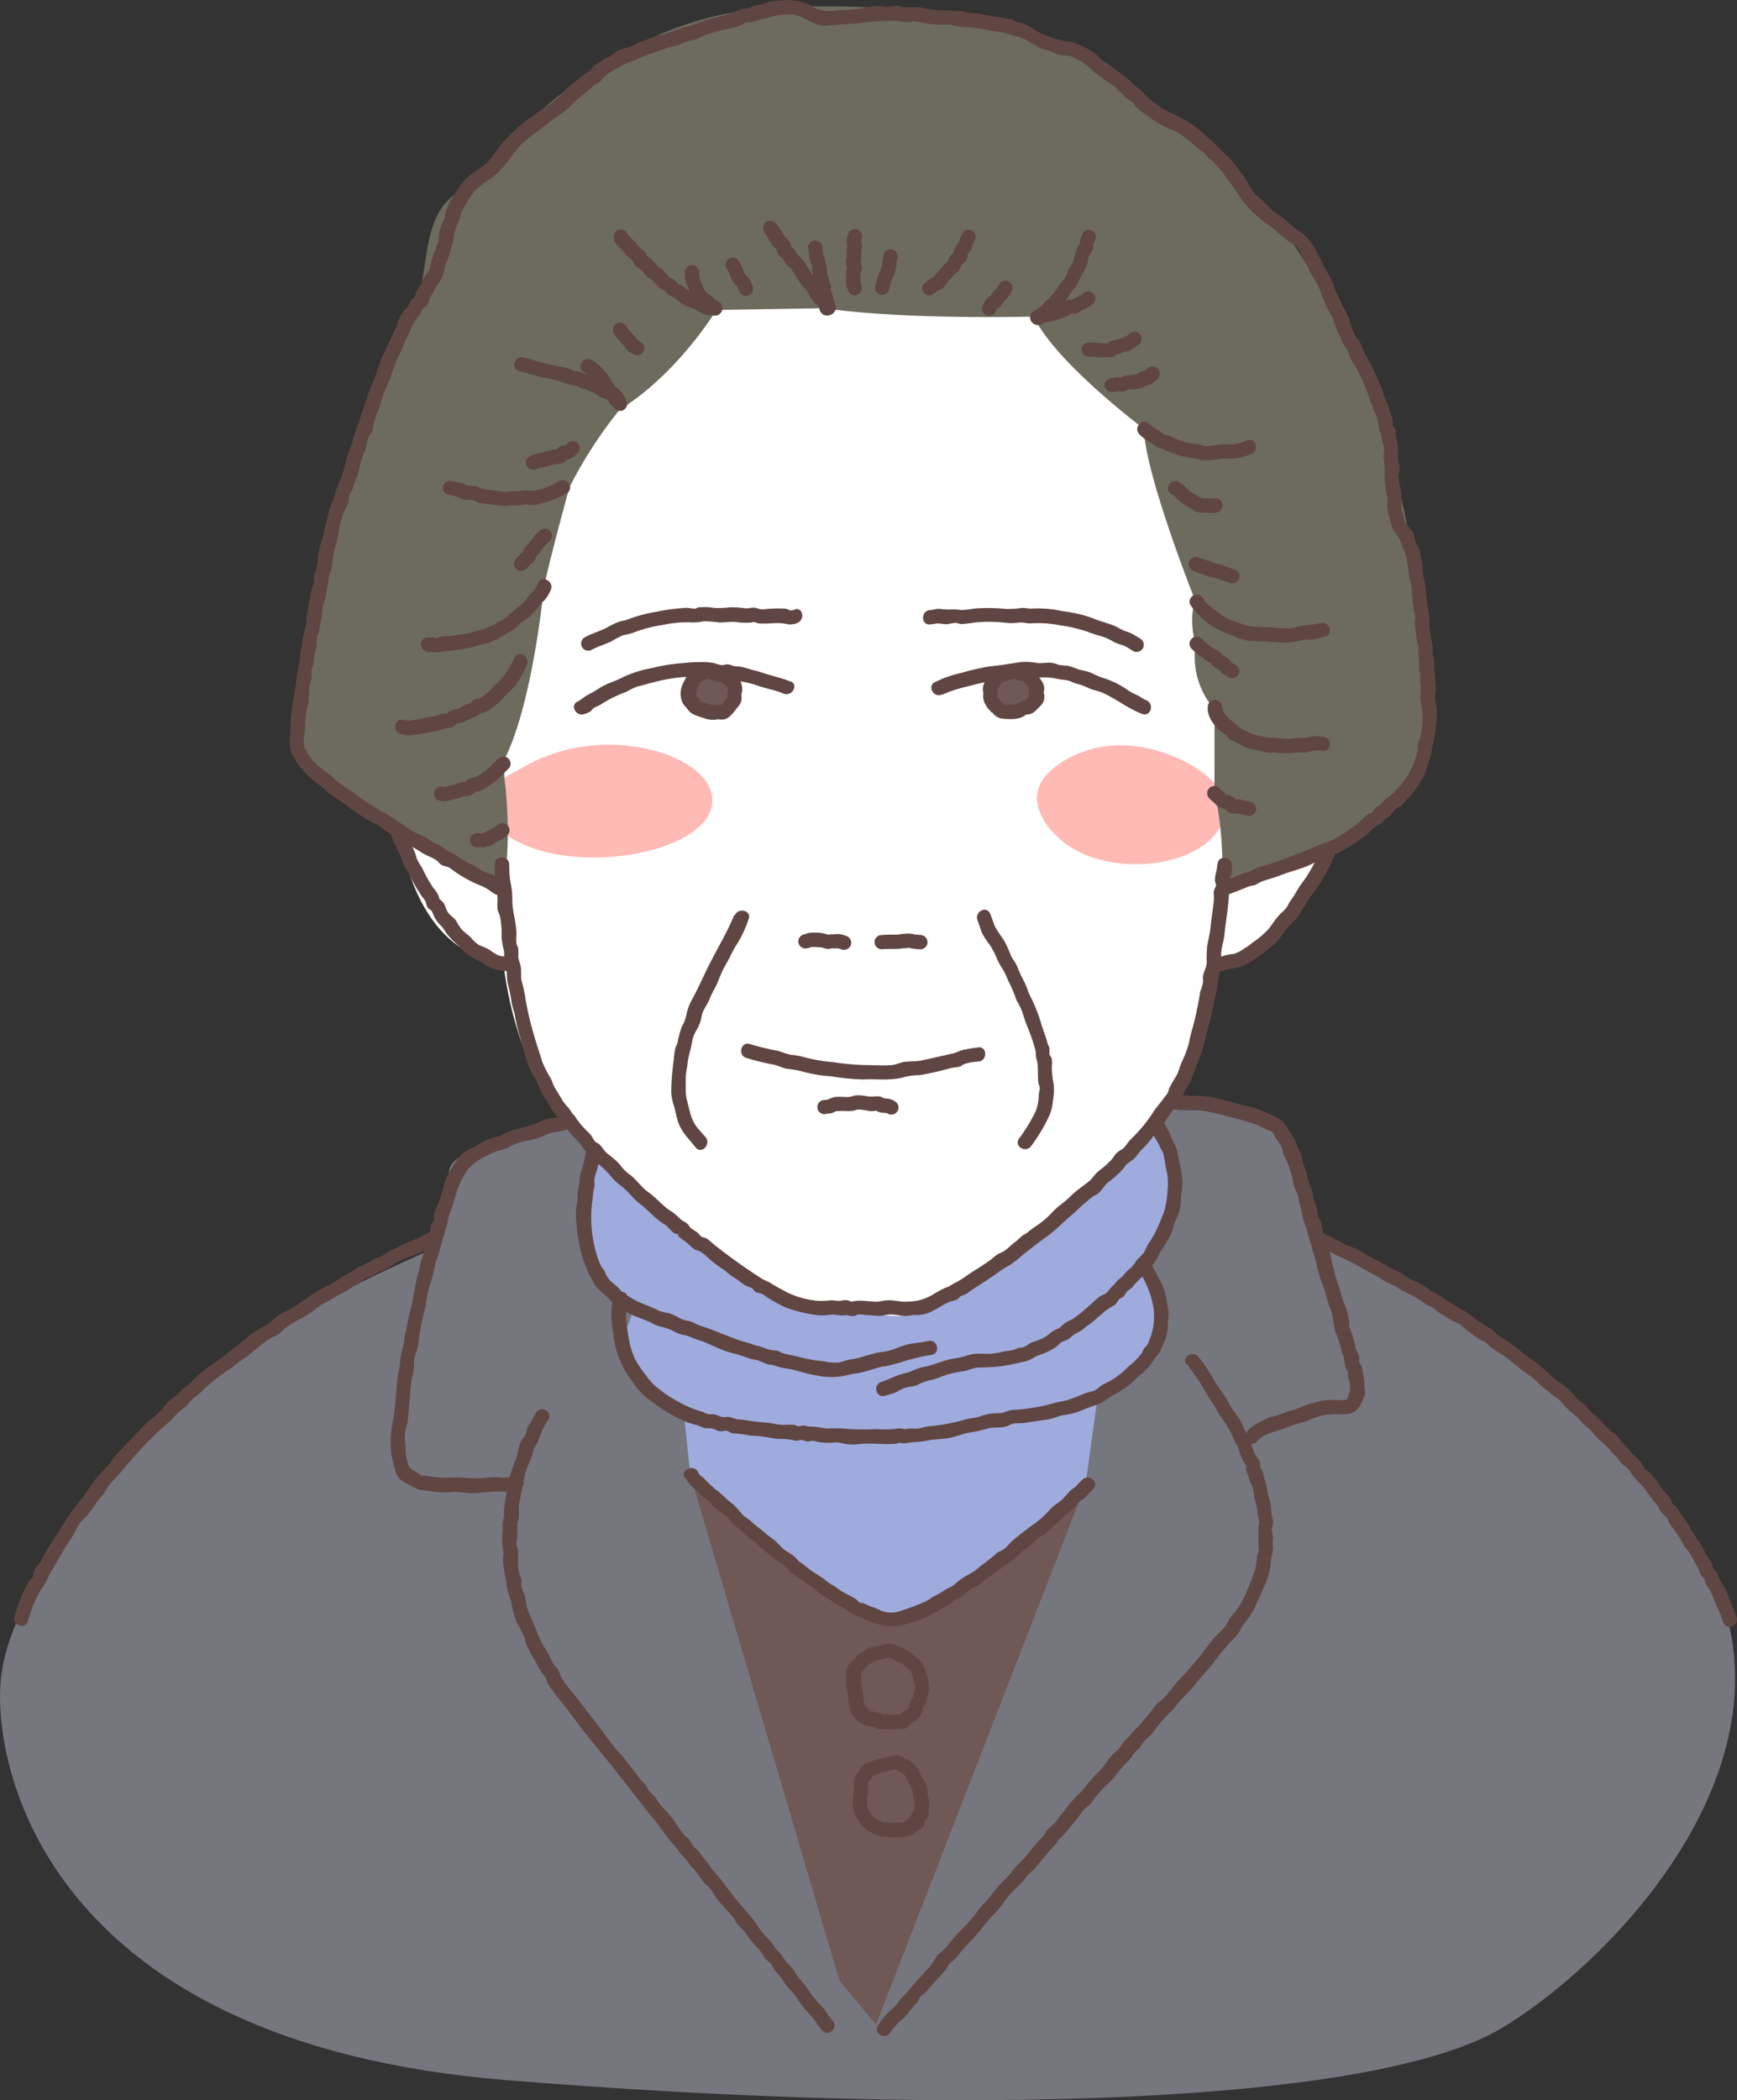 <svg xmlns="http://www.w3.org/2000/svg" viewBox="0 0 273.66 330.84"><rect x="0" y="0" width="273.66" height="330.84" fill="#333333" stroke="none"/><defs><style>.cls-1{fill:#76767f;}.cls-2{fill:#9fabdd;}.cls-3{fill:#6f5855;}.cls-4{fill:#fff;}.cls-5{fill:#ffbab5;}.cls-6{fill:#6d6b5e;}.cls-7{fill:#604642;}</style></defs><g id="レイヤー_2" data-name="レイヤー 2"><g id="レイヤー_1-2" data-name="レイヤー 1"><path class="cls-1" d="M76.58,193.25s-35.06,13.4-48.4,27.69S1.45,251.35.13,264.57s6.64,57.16,79.61,63.1,137.05,3.69,156.86-8.2,54.27-49.21,26.15-81.94-64.21-47.25-64.21-47.25Z"/><path class="cls-2" d="M98.3,212.62c-2,6.09-1.76,7.11-2,10.5a9.6,9.6,0,0,0,2.34,6.77s31.45,23.81,41.13,25.17,40.41-26.59,40.41-26.59,1.58-4.49,3.06-8.32c1.36-3.52.28-10-.1-12.84Z"/><path class="cls-3" d="M97.46,214.33s10.3,25.46,40.74,40.37c3.7,1.81,44.57-18.8,44.57-44.69l11.4,11.39L194,243.73l-55.84,75.4-56.09-68Z"/><path class="cls-1" d="M102.67,175.16s-31.19,3.5-31.89,9.17S64.05,214.26,63.39,220s-6.25,15.7,16.93,13.61c.61,1.8-7.58,16,16,44.09s39.6,49.93,39.6,49.93l55.36-67.62s13.18-18.13,4.16-33.71c-1.26-2.36,11.67-4.26,11.67-4.26s11.14,3.37,3.48-16-5.53-27.77-10.33-29.3-20.85-3.11-20.85-3.11L171,233.94,135.9,324.37l-27.13-92Z"/><path class="cls-4" d="M62.61,128.29s1.15,22.4,17.71,23.56,3.64-9,3.64-9Z"/><path class="cls-4" d="M185.14,153.09s10.32,4.3,23.26-18.11-13.92,0-13.92,0Z"/><path class="cls-2" d="M93,180s-5.26,17.6,2.28,22.37,2.92,3.72,3.06,10.3c.36,17.27,48.18,21.32,79.93,3.87,3.3-1.82,5.31-6.29,4.93-9.18s-4.78-7.9-.31-12.3,1.43-18.26.31-18.26S93,180,93,180Z"/><path class="cls-4" d="M78.9,136.14s-2.67,27.13,10.86,40.61,27.46,28.3,36,28.8,17.95,3.81,23-.21,37.3-26.83,39.72-39.65,4.38-26.87,4.4-34.08S196,79.72,196,79.72L178.33,53.45,159.64,41.7l-35.72-2L102.2,53.45l-12,14.09L80.53,92.32Z"/><path class="cls-5" d="M83.19,133.32c-5.22-2.1-8-5.46-5.88-8.92.85-1.36,3.64-2.7,5.47-3.75a27.24,27.24,0,0,1,17.39-3c6.47.93,11.51,4.11,12,7.75C113.38,133.36,94.26,137.75,83.19,133.32Z"/><path class="cls-5" d="M167.62,132.7c-3.67-2.89-5.73-7.1-2.94-10.4a13,13,0,0,1,4.45-3.25c4.7-2.22,9.86-2.09,14.89-.24s9.63,5.37,9,9.23C191.64,136.49,175.39,138.8,167.62,132.7Z"/><path class="cls-6" d="M79.2,140.05s-29.48-14.66-30.95-19.78-.53-22,3.81-35.86,9.71-30.15,12.77-35.07,1.08-14.49,6.74-18.65S93.92,1.91,123.74,1.09,169.79,5,191.48,24.31s29.18,51.08,30.9,62.34,4.42,31.95.39,36.26c-8.88,11-30.16,17.14-30.16,17.14s.3-9.23-1.27-15V111.77a12.83,12.83,0,0,1-3-10.22s-1.17-4.19,0-6.85c0,0-7.9-19.76-8.13-27.16,0,0-13.91-10.4-17.35-17.67,0,0-20.34.55-33-1.32l-17,.28s-6,10-15.24,15.71a68.87,68.87,0,0,0-7.91,12.23s-2.44,8.79-4,15.55c0,0-1.8,19.25-6.59,28C79.21,120.27,81,131.38,79.2,140.05Z"/><path class="cls-3" d="M162.85,108.28l-.3-.72a3,3,0,0,0-.73-.84l0,0-.61-.47,0,0a2.54,2.54,0,0,0-.38-.16l-.38-.16-.06,0-.41,0a2.22,2.22,0,0,0-.43-.06h0l-.79.11-.06,0-.72.3h0l-.33.25a3.92,3.92,0,0,0-.32.25c-.09.1-.2.26-.26.33a3,3,0,0,0-.26.36l0,0-.3.72a.14.14,0,0,1,0,.06,3.41,3.41,0,0,0-.11.9,7.72,7.72,0,0,0,.12.82c0,.24.45,1,.31.76l0,0,.47.61v0a2.34,2.34,0,0,0,1,.64,1.48,1.48,0,0,0,.76.21,1.55,1.55,0,0,0,.8,0,5.77,5.77,0,0,0,.6-.1l.45-.11a3.08,3.08,0,0,0,2.09-3.69Z"/><path class="cls-3" d="M115.39,109.12l-.11-.8v0c0-.13-.1-.25-.16-.38s-.1-.25-.16-.37a2.36,2.36,0,0,0-.78-.85,2.27,2.27,0,0,0-1-.53,1.05,1.05,0,0,0-.24-.06l-.11,0L112,106a3,3,0,0,0-1.52.41,3.28,3.28,0,0,0-1.16,1.18,3.9,3.9,0,0,0-.32.79l-.11.79v.07c0,.14,0,.28,0,.41l.06.42v0a3.09,3.09,0,0,0,.33.77l0,0,.47.6,0,0a3.92,3.92,0,0,0,.32.25l.31.24,0,0,.72.3h0a3.34,3.34,0,0,0,1.7,0,3.28,3.28,0,0,0,1.45-.85,3.49,3.49,0,0,0,.25-.32l.25-.32,0,0v0l.31-.72a.43.43,0,0,1,0,0c0-.08.11-.75.11-.82Z"/><path class="cls-7" d="M191.78,136.14c0,.87-.38,1.65-.37,2.54,0,.26.22.66.18.89a3.89,3.89,0,0,0-.35.81c-.05.49.06,1,0,1.51s-.12,1.06-.2,1.61c-.14.94-.26,1.89-.36,2.84s-.33,1.74-.49,2.64a20.33,20.33,0,0,0-.08,2.58c0,.85-.53,1.57-.6,2.38,0,.3.05.58,0,.88a7.11,7.11,0,0,1-.41,1.36,54.84,54.84,0,0,1-1.16,5.56,21.6,21.6,0,0,0-.64,2.64,19.85,19.85,0,0,1-1.15,3c-.3.7-.47,1.47-.83,2.12a17.65,17.65,0,0,0-1.14,2,5.46,5.46,0,0,1-.22.68c-.18.3-.48.63-.69.92-.47.65-1,1.21-1.46,1.9a23.69,23.69,0,0,1-3.62,4.43c-.51.48-.81,1.17-1.38,1.58a5.41,5.41,0,0,0-.87.6c-.31.32-.53.72-.82,1.06a15.17,15.17,0,0,1-2,1.77c-.65.5-1,1.22-1.64,1.72s-1.27.94-1.89,1.44-1.25,1.19-1.93,1.74a14.25,14.25,0,0,0-1.86,1.6,13.51,13.51,0,0,1-2.28,2,15.35,15.35,0,0,0-1.64,1.2c-.26.23-.57.32-.84.53s-.63.62-1,.89c-.62.46-1.14,1-1.8,1.48-.33.22-.67.31-1,.5a8.36,8.36,0,0,0-.95.74c-1.24.95-2.56,1.7-3.85,2.57a14.69,14.69,0,0,1-1.82,1.16,6,6,0,0,0-.86.48,2.09,2.09,0,0,1-.76.34,17.54,17.54,0,0,0-1.87,1,8.2,8.2,0,0,1-2.75,1.09,14.29,14.29,0,0,1-2.05.13c-.74-.07-1.48-.21-2.24-.23s-1.23.18-1.85.22-1.51-.1-2.22-.13a5.84,5.84,0,0,0-2,.17c-.28.07.15,0,.17,0a3,3,0,0,1-.31-.15,2,2,0,0,0-1.16-.08,3.15,3.15,0,0,1-.67.06c-.35,0-.7-.09-1.06-.09a15.57,15.57,0,0,1-2,.1,13.71,13.71,0,0,1-5-1.35c-.81-.46-1.72-.88-2.49-1.4-.49-.32-1.09-.51-1.49-.76a89,89,0,0,1-7.67-5.49,8.44,8.44,0,0,0-1-.82c-.24-.14-.65-.17-.82-.29s-.51-.55-.69-.7-.75-.44-1.07-.71c0,0-.22-.34-.32-.47a2.38,2.38,0,0,0-.8-.58c-.67-.43-1.15-1.09-1.85-1.51-1.34-.81-2.35-2.15-3.67-3.06-1.17-.81-1.88-2.08-3.09-2.89a7.26,7.26,0,0,1-1.45-1.53,13.06,13.06,0,0,0-1.81-1.58c-.58-.45-.86-1.08-1.39-1.56-.17-.15-.47-.26-.6-.39-.32-.32-.5-.82-.8-1.17A21,21,0,0,1,91.4,177c-.47-.68-1.05-1.28-1.48-2-.34-.54-.81-.91-1.16-1.45s-.82-1.37-1.26-2.05c-.3-.46-.45-1.07-.73-1.62a18.88,18.88,0,0,1-1.27-2.44c-.54-1.66-1.08-3.32-1.55-5a48.31,48.31,0,0,1-1.21-5.4,19.67,19.67,0,0,0-.53-2.42c-.23-.88,0-1.78-.23-2.64a11,11,0,0,1-.33-1.16,12.71,12.71,0,0,0,0-1.38c-.05-.29-.21-.54-.28-.82a5.06,5.06,0,0,1,0-1.4c0-1.87-.68-3.69-.66-5.51a11.71,11.71,0,0,0-.28-2.71,16.9,16.9,0,0,1-.2-2.86c-.08-1.44-2.33-1.45-2.25,0A23.25,23.25,0,0,0,78,139a12.57,12.57,0,0,1,.39,2.88,6.37,6.37,0,0,0,0,1.38c.09.4.31.75.39,1.16a13.52,13.52,0,0,1,.25,3,9.1,9.1,0,0,0,.35,2.26c.1.48,0,1,.1,1.48s.22.79.28,1.19c.12.83.06,1.71.24,2.56a25.83,25.83,0,0,1,.57,2.78c.09.89.47,1.6.59,2.49a24.41,24.41,0,0,0,.77,3.17c.48,1.7.9,3.42,1.53,5,.27.7.76,1.34,1.1,2a18,18,0,0,0,1.15,2.43c.42.59.83,1.29,1.2,1.94s.87,1.1,1.28,1.71,1,1.25,1.52,1.92,1.29,1.29,1.83,2c.2.27.34.58.56.83s.58.37.81.6a17.71,17.71,0,0,0,1.38,1.58A15.84,15.84,0,0,1,96,185a9.71,9.71,0,0,0,1.69,1.7c1.23.85,2,2.11,3.21,3s2.35,2.32,3.77,3.16c.69.4,1,1.1,1.7,1.47,0,0,.42.09.33,0,.09.07.13.29.22.39a3.75,3.75,0,0,0,.87.72c.64.39,1.09,1.07,1.74,1.41.27.14.56.17.81.31a8.66,8.66,0,0,1,1.3,1.05,17.37,17.37,0,0,0,2.11,1.62c.67.42,1.18,1,1.91,1.42s1.14.85,1.78,1.24c.3.18.71.24,1,.42s.36.46.6.6.65.16,1,.31.62.43.94.6a22.22,22.22,0,0,0,2.82,1.55,23.55,23.55,0,0,0,4.85,1.19,7.45,7.45,0,0,0,2.11-.06c.81-.11,1.54.21,2.36.09.53-.08-.16-.13.44,0a2.54,2.54,0,0,0,1,.1c.24,0,.48-.22.71-.24a9.39,9.39,0,0,1,1.18.1c.68,0,1.37.12,2,.13s1.4-.26,2.17-.21,1.35.23,2.05.24a7.78,7.78,0,0,0,1.08-.14c.49,0,1,0,1.51-.09,1.68-.23,3-1.53,4.59-2.1a3.78,3.78,0,0,0,1-.31c.18-.12.38-.41.51-.49s.64-.21.92-.39.71-.53,1.09-.77c1.38-.89,2.7-1.71,4-2.67a17.9,17.9,0,0,1,1.8-1.12,20.94,20.94,0,0,0,2.15-1.71c1.16-.88,2.24-1.78,3.42-2.6,1.59-1.09,2.84-2.51,4.32-3.71.67-.56,1.23-1.2,1.91-1.74.37-.29.71-.61,1.08-.89s.76-.39,1.08-.68c.52-.48.84-1.14,1.38-1.6a17.56,17.56,0,0,0,2.41-2.14c.21-.25.36-.55.59-.78a8.08,8.08,0,0,1,.92-.65c.63-.5,1-1.25,1.58-1.78a15.82,15.82,0,0,0,1.72-2,23.13,23.13,0,0,0,2-2.52c.79-1.36,2-2.41,2.61-3.87a14.89,14.89,0,0,1,1.11-2,17.58,17.58,0,0,0,.91-2.39,27,27,0,0,0,1.71-5.22c.16-.87.51-1.71.69-2.59s.42-2,.6-3a15.07,15.07,0,0,0,.5-2.51,17.86,17.86,0,0,1,.46-2.45c.14-.86,0-1.65.09-2.52s.41-1.74.5-2.66c.2-2.07.59-4.09.69-6.16a7.86,7.86,0,0,1,.25-1.17,3.28,3.28,0,0,0-.09-1,3.36,3.36,0,0,1,.23-1.24,4.36,4.36,0,0,0,.09-1.44c-.07-1.45-2.32-1.45-2.25,0Z"/><path class="cls-7" d="M139.19,149.49c-.26,0,.19,0,.23,0l.35,0c.25,0,.5,0,.75,0a9,9,0,0,0,1.72-.11s.33-.05.13,0c.21,0,.42,0,.63-.08l.16,0q.12,0,0,0c.15,0,.15,0,0,0l.19.05a8.35,8.35,0,0,0,1.66.18,1.12,1.12,0,0,0,1.12-1.12,1.15,1.15,0,0,0-1.12-1.13,5.73,5.73,0,0,0-.82-.05c-.09,0-.07,0,.05,0l-.19-.05-.39-.08a3.58,3.58,0,0,0-1.13,0c-.27.05.11,0-.14,0a4.2,4.2,0,0,0-.62.08l-.22.05c-.12,0-.14,0-.06,0s.05,0-.07,0h-1a13.88,13.88,0,0,0-1.82.1,1.13,1.13,0,0,0-.78,1.39,1.16,1.16,0,0,0,1.38.78Z"/><path class="cls-7" d="M133.2,147.37c-.25-.05-.49-.15-.75-.2a3.7,3.7,0,0,0-1,0c-.33,0-.63,0-1,.08-.13,0-.14,0,0,0-.16,0-.15,0,0,0,0,0-.29-.12-.34-.13a5.55,5.55,0,0,0-1.73-.2,5.25,5.25,0,0,0-1,.05,1.57,1.57,0,0,0-.35.11c-.07,0-.43.11-.13.08a1.16,1.16,0,0,0-1.13,1.13,1.14,1.14,0,0,0,1.13,1.12,2.54,2.54,0,0,0,.9-.23c.13,0,.12,0,0,0h.55a8.46,8.46,0,0,1,.87.05c.11,0,.22,0,.32,0-.3-.06.09.06.14.08a2.21,2.21,0,0,0,.84.17c.21,0,.42-.06.63-.09s.15,0,0,0h.22l.33,0s.48,0,.23,0c.26,0,.5.15.76.2a1.15,1.15,0,0,0,1.38-.79,1.13,1.13,0,0,0-.79-1.38Z"/><path class="cls-7" d="M115.69,144.12c-1.32,3.2-3.18,6.11-4.65,9.26-.67,1.42-1.33,2.84-2.09,4.21a8.12,8.12,0,0,0-.84,2.44,6.74,6.74,0,0,1-.69,1.71,14,14,0,0,0-.67,2.5c-.09.32-.28.61-.37.93a13.62,13.62,0,0,0-.22,1.7,40.45,40.45,0,0,0-.41,5.14,8.14,8.14,0,0,0,.49,2.38c.2.79.33,1.57.6,2.36.57,1.66,1.69,2.63,2.75,4,.9,1.14,2.48-.46,1.59-1.59-.49-.6-1-1.11-1.48-1.73a6.53,6.53,0,0,1-1-2.26c-.21-.73-.33-1.43-.55-2.14a10.19,10.19,0,0,1-.11-2.07,11.89,11.89,0,0,1,.23-3,14.48,14.48,0,0,1,.44-2.38c.25-.74.27-1.5.52-2.24s.72-1.35,1-2.07.26-1.29.54-1.94.72-1.21,1-1.91a14.71,14.71,0,0,1,.94-1.91c.39-.8.69-1.67,1.07-2.48s.82-1.5,1.21-2.26a15.15,15.15,0,0,1,1.17-2.13,18.72,18.72,0,0,0,1.78-3.85c.55-1.34-1.63-1.92-2.17-.6Z"/><path class="cls-7" d="M154,145c.28.61.43,1.22.66,1.86a10.92,10.92,0,0,0,1.24,1.93,12.7,12.7,0,0,1,1.24,2.4,14.25,14.25,0,0,0,1,1.75c.4.74.68,1.56,1.09,2.32a23.9,23.9,0,0,1,.95,2.37,10.87,10.87,0,0,1,.93,1.91,21.34,21.34,0,0,0,.74,2.17,26.31,26.31,0,0,1,1.34,4,4.56,4.56,0,0,0,.11,1.16,2.61,2.61,0,0,1,.17.82c.08.94,0,1.91.13,2.84,0,.28.21.59.23.85a6.35,6.35,0,0,1-.16.85,8.48,8.48,0,0,1-.48,2.79,27.31,27.31,0,0,1-2.66,4.36c-.84,1.19,1.11,2.32,1.94,1.14a27.85,27.85,0,0,0,2.78-4.63,6.87,6.87,0,0,0,.62-2.36,10.06,10.06,0,0,0,.14-2.73,14,14,0,0,1-.3-2.82,4.66,4.66,0,0,0,0-1.18c-.06-.27-.34-.54-.38-.79a7,7,0,0,0,0-.89c-.07-.32-.26-.61-.34-.94-.22-.89-.54-1.64-.83-2.52a26.11,26.11,0,0,0-1.76-4.58c-.4-.71-.62-1.6-1-2.36s-.78-1.5-1.08-2.33-.84-1.3-1.11-2A16.13,16.13,0,0,0,158.1,148a22.78,22.78,0,0,1-1.32-2c-.31-.69-.49-1.42-.81-2.12-.6-1.31-2.54-.17-1.94,1.14Z"/><path class="cls-7" d="M154.09,165a23.16,23.16,0,0,0-2.31.38c-.6.11-1,.41-1.6.54-1.67.4-3.36.77-5,1.13-.88.19-1.76.1-2.63.21-.72.09-1.31.44-2,.51-1.53.14-3,0-4.5,0a38,38,0,0,1-4.72-.45,26,26,0,0,1-4.65-.79,10.22,10.22,0,0,0-2.08-.37,12.06,12.06,0,0,1-1.85-.59,44,44,0,0,1-4.6-1.1c-1.37-.48-2,1.69-.6,2.17a37.65,37.65,0,0,0,4.37,1.07c.71.16,1.37.53,2.1.66a15,15,0,0,1,2.06.33,21.82,21.82,0,0,0,4.83.84,36.33,36.33,0,0,0,5.17.5c1.49-.09,2.94.09,4.47-.05a9.16,9.16,0,0,0,2.09-.37,10.87,10.87,0,0,1,2.27-.26,48.89,48.89,0,0,0,5-1.14c.39-.08.86-.08,1.25-.19s.51-.33.77-.43a9.31,9.31,0,0,1,2.21-.38c1.43-.1,1.44-2.35,0-2.25Z"/><path class="cls-7" d="M148.47,109.43a20.41,20.41,0,0,1,4.05-1.32,41.91,41.91,0,0,1,4.25-.94c1.56-.23,3.15-.42,4.69-.65a12.7,12.7,0,0,1,2.11.22,11.41,11.41,0,0,1,2.34.06,16.53,16.53,0,0,0,2.07.34c.63.08,1.11.45,1.72.58a10.53,10.53,0,0,1,1.92.72c.67.29,1.43.4,2.11.7,2.23,1,4,2.5,6.24,3.33,1.36.5,1.94-1.67.6-2.17a7.14,7.14,0,0,1-1.19-.7,10.08,10.08,0,0,1-1.72-.9,13.43,13.43,0,0,0-3.85-1.9,14.64,14.64,0,0,1-1.91-.82,9.79,9.79,0,0,0-1.88-.48,11.24,11.24,0,0,0-1.88-.64,9,9,0,0,1-1.36-.14,6.66,6.66,0,0,0-1-.3c-.84-.12-1.67.14-2.51,0a9,9,0,0,0-2.31-.14c-1.61.21-3.26.53-4.9.67a37.82,37.82,0,0,0-4.61,1.05,17.93,17.93,0,0,0-4.15,1.45c-1.3.64-.16,2.58,1.13,1.94Z"/><path class="cls-7" d="M156.33,112.23a2.48,2.48,0,0,0,1.21.91,8.18,8.18,0,0,0,1.57.13,4.53,4.53,0,0,0,1.51-.17,2.87,2.87,0,0,0,.7-.29l.18-.13.2-.13c-.09,0-.1,0,0,0s-.24,0,.08,0a3,3,0,0,0,.51-.07,1.91,1.91,0,0,0,.77-.44,12.32,12.32,0,0,0,.89-.88,1.88,1.88,0,0,0,.57-1.67c0-.07,0-.14-.05-.22s-.09-.39-.05-.16,0,.07,0,0a2.76,2.76,0,0,0,.1-.63,2.32,2.32,0,0,0-.5-1.34,12.12,12.12,0,0,0-.86-1.17,2.8,2.8,0,0,0-1.15-.86,1.59,1.59,0,0,0-.3-.06c-.09,0-.52,0-.31-.05l-.12,0,0,0-.31-.16a2.92,2.92,0,0,0-1.55-.16,2.78,2.78,0,0,0-.9.23l-.3.17c-.13.08-.09,0,0,0a2.49,2.49,0,0,0-1.54.47,7.21,7.21,0,0,0-.8.86,6.58,6.58,0,0,0-.84,1.26,2,2,0,0,0-.19,1,4,4,0,0,0,.07.48l0,.19c0-.1,0-.09,0,0a2.47,2.47,0,0,0,.38,1.69,2.42,2.42,0,0,0,.83,1c.1.08.12.09,0,0l.17.16a1.13,1.13,0,0,0,1.59,0,1.15,1.15,0,0,0,0-1.59c-.15-.15-.32-.27-.49-.41l0,0c-.17-.18,0-.06,0,0-.1-.14-.16-.31-.25-.45s.14.1,0,.13,0-.27,0-.29a2.35,2.35,0,0,0,0-.53c0-.12,0-.23,0-.34v-.06c0-.14,0-.17,0-.1s-.15.3,0,0,.19-.26.28-.39l.13-.21s.11-.17,0-.06c.09-.12.21-.21.31-.32l.26-.31,0,0c.11-.09,0-.06-.2.1h.1a2.76,2.76,0,0,0,1.22-.31s.33-.19.18-.12,0,0,.06,0,.26,0,.38,0,.24,0,.06,0c0,0-.24-.13,0,0a4.17,4.17,0,0,0,.57.26,4.8,4.8,0,0,0,.66.12c-.13,0,.06,0,.06,0s-.17-.17-.06,0l.26.27s.29.31.21.21c.21.26.36.58.57.86s0-.18,0-.15-.11.69-.11.63a2.2,2.2,0,0,0,0,.57l.06.23c0,.06,0,.11,0,.17l.06-.45s.07-.06,0,0l-.17.16-.32.31s-.27.35-.31.34l.13-.07h-.13a2.69,2.69,0,0,0-1.25.47,2.12,2.12,0,0,1-.2.12c.15-.08-.06,0-.12,0l-.25,0s-.29,0-.14,0a11.25,11.25,0,0,1-1.16,0h-.26s.17.06.15.08-.36-.39-.38-.42a1.12,1.12,0,0,0-1.59,1.59Z"/><path class="cls-7" d="M146.48,98.36c.45,0,.92-.16,1.37-.16a13,13,0,0,0,1.41.13,8.56,8.56,0,0,1,1.33-.21c.28,0,.55.18.86.19a20.63,20.63,0,0,0,2.06-.24,21.07,21.07,0,0,1,4.56,0,9.44,9.44,0,0,0,2.49,0c.66-.07,1.17.15,1.81.13a18,18,0,0,1,4.69.31,22.57,22.57,0,0,1,4.4,1.05,21,21,0,0,0,2,.65,8,8,0,0,1,1.95.87c.61.37,1.37.44,2,.8.4.22.79.48,1.18.71a1.13,1.13,0,0,0,1.14-1.94c-.4-.23-.79-.48-1.18-.71-.67-.4-1.45-.52-2.12-.92-1.35-.81-2.83-1-4.24-1.62a20.06,20.06,0,0,0-4.71-1.11,17.82,17.82,0,0,0-4.77-.43c-.62.06-1.13-.13-1.77-.09a13.94,13.94,0,0,1-2.5.15,27.5,27.5,0,0,0-5-.05,15.88,15.88,0,0,1-2,.23,6.86,6.86,0,0,0-1.82-.08A11.41,11.41,0,0,1,148,95.9c-.5,0-1,.17-1.5.21-1.43.1-1.44,2.36,0,2.25Z"/><path class="cls-7" d="M124.52,107.36c-1.3-.56-2.66-.81-4-1.26-.68-.22-1.27-.41-2-.57a12.69,12.69,0,0,0-2.12-.55,4.08,4.08,0,0,1-.87-.08,4.18,4.18,0,0,0-.85-.26c-.34,0-.69.14-1,.13a4.24,4.24,0,0,1-1-.28,10.63,10.63,0,0,0-2.33-.2,27,27,0,0,0-2.7.16,28.17,28.17,0,0,0-4.92.78,18.26,18.26,0,0,0-4.52,1.41c-1.22.67-2.62,1-3.82,1.79-.64.41-1.2.73-1.86,1.08s-.91.71-1.52,1c-1.31.6-.17,2.54,1.14,1.94a7.52,7.52,0,0,0,.78-.32c.25-.16.39-.44.62-.6s.89-.39,1.29-.67A19.15,19.15,0,0,1,98.64,109a10.35,10.35,0,0,1,1.74-.84c.85-.2,1.69-.46,2.53-.67a27.24,27.24,0,0,1,9.2-.85A11.33,11.33,0,0,0,114,107a5.08,5.08,0,0,1,.87,0,5.31,5.31,0,0,0,.71.21,15.24,15.24,0,0,1,3.69.76c1.36.49,2.82.71,4.15,1.28s2.46-1.37,1.13-1.94Z"/><path class="cls-7" d="M113.94,110.69l-.27.32s-.14.12-.15.15.4-.15.33-.12-.18,0-.09,0l-.24,0a2.82,2.82,0,0,0-.82,0l-.25,0s-.2,0-.09,0,.2,0-.08,0l-.18,0-1.06-.31s-.21-.07-.08,0l-.32-.14-.22-.08c-.18-.06.11.07,0,0-.32-.16,0,0,0,0a4.05,4.05,0,0,0-.41-.57c-.09-.1-.2-.18-.29-.28s-.07-.14,0-.07c-.06-.14,0-.14,0,0,0-.08,0-.17,0-.25a2.09,2.09,0,0,1,0-.25c0,.16,0,0,0-.11s0-.15.07-.23.09-.25,0-.15,0-.07,0-.07l.12-.21a5.69,5.69,0,0,0,.26-.56s0,.16,0,0l0-.09c-.06.07-.07.08,0,0l.26-.28a1.14,1.14,0,0,1,.16-.15c-.15.11,0,0,0,0a3.76,3.76,0,0,1,.8-.26c.24-.05.14,0,.08,0,.11,0,.18,0,.08,0a3.12,3.12,0,0,1,.5.14c.32.07.62.18,1,.27a2,2,0,0,0,.5.09c.15,0,.11,0,.3.13s.4.31.61.49l.16.15c-.11-.11,0,0,.06.11s0-.11,0,.09c0,0,.13.26.06.11s.07-.25,0,0l-.06.22a2.31,2.31,0,0,0-.08.74c0,.12,0,.24,0,.36l0,.17v-.06s0-.27.12-.31a1,1,0,0,0-.19.22c-.28.32-.5.67-.71.93a1.12,1.12,0,0,0,1.59,1.59l.5-.63a3,3,0,0,1,.25-.34,2.13,2.13,0,0,0,.68-1.58,3.53,3.53,0,0,0-.06-.42c-.06-.34,0,.06,0,0l.14-.54a2.82,2.82,0,0,0-.33-1.68,3,3,0,0,0-.86-1,4.45,4.45,0,0,0-1.4-.93c-.21-.06-.42-.07-.62-.12a5.8,5.8,0,0,1-.59-.19,5.36,5.36,0,0,0-1.47-.31,4.13,4.13,0,0,0-2.79,1,3.31,3.31,0,0,0-.77,1c-.06.12-.1.25-.15.37.1-.22-.09.12-.09.13a4.89,4.89,0,0,0-.35.73,3.47,3.47,0,0,0,.1,2.92,3.41,3.41,0,0,0,.49.59s.11.1.15.15c-.15-.18.06.1.07.12a2.59,2.59,0,0,0,1.31,1c.37.14.83.29,1.35.45a3.8,3.8,0,0,0,1.8.23,3,3,0,0,1,.32-.06c-.17,0,.18,0,0,0a3.49,3.49,0,0,0,1.07,0,2.43,2.43,0,0,0,1.27-1,1.15,1.15,0,0,0,0-1.59A1.13,1.13,0,0,0,113.94,110.69Z"/><path class="cls-7" d="M125.33,96a6.78,6.78,0,0,1-.8.17,6.66,6.66,0,0,0-.7-.28,16.43,16.43,0,0,0-2.43,0c-.48,0-1,.13-1.45.09s-.61-.18-.94-.24c-.57-.09-1.08.14-1.66.07a14.38,14.38,0,0,0-2.36-.14,16.08,16.08,0,0,1-2.5.09,9,9,0,0,0-2.37-.09c-.23,0-.44.19-.66.21-.42,0-.9-.13-1.34-.13a30.94,30.94,0,0,0-4.67.61,23.34,23.34,0,0,0-4.67,1.26c-.43.17-.89.19-1.39.36a19.48,19.48,0,0,0-2,1c-1.12.53-2.29.85-3.37,1.48a1.13,1.13,0,0,0,1.14,1.94c1-.57,2.1-.86,3.12-1.34a15.53,15.53,0,0,1,1.89-1,9.83,9.83,0,0,0,1.54-.37,20.43,20.43,0,0,1,4.65-1.23,17.8,17.8,0,0,1,4.76-.41,7.33,7.33,0,0,0,1.75-.19,19,19,0,0,1,2.49.2c.89,0,1.72-.16,2.61-.08a9.9,9.9,0,0,0,2.24.1,2.76,2.76,0,0,0,.52-.1c.28,0,.54.2.84.23a23,23,0,0,0,2.49-.05,7.79,7.79,0,0,1,2,.16,2,2,0,0,0,.87,0c.12,0,.93-.18.39-.13,1.42-.14,1.44-2.39,0-2.25Z"/><path class="cls-7" d="M79.23,138.87c-.41,0-.91-.68-1.27-.89-.64-.36-1.35-.5-2-.81-.44-.21-.84-.56-1.27-.8s-.92-.39-1.34-.64c-.76-.46-1.35-1-2.17-1.39-.36-.18-.33-.09-.64-.31s-.52-.4-.82-.57c-.83-.48-1.68-.87-2.47-1.41s-1.52-.67-2.23-1.12-1.41-.89-2.08-1.38c-1.37-1-2.85-1.73-4.28-2.62a24.41,24.41,0,0,1-2.59-1.8c-.65-.52-1.35-.89-2-1.35a12.54,12.54,0,0,1-1.55-1.26c-.59-.58-1.33-1-1.92-1.5a8.58,8.58,0,0,1-2.67-3.41c-.28-1,.16-1.92.13-2.87a17.26,17.26,0,0,1,.18-2.59,10.65,10.65,0,0,1,.32-1.14c.11-.47,0-1,.1-1.46s0-.9.06-1.36a10.21,10.21,0,0,1,.37-1.34,10.77,10.77,0,0,0,0-1.27,7.86,7.86,0,0,1,.31-1.08c.12-.46.06-.92.14-1.39s.35-1,.39-1.52a9.28,9.28,0,0,1,0-1.18c.08-.35.29-.65.38-1a10.58,10.58,0,0,0,.15-1.13c.07-.57.24-1.1.31-1.66a9.07,9.07,0,0,1,.17-1.47,8.67,8.67,0,0,0,.33-1c.15-1,.4-1.93.5-2.9.08-.69.42-1.34.51-2A27.42,27.42,0,0,1,52.86,86a20.15,20.15,0,0,0,.51-2.14,13.37,13.37,0,0,1,.77-3.08,11.92,11.92,0,0,0,.84-2c0-.2,0-.65.05-.72.14-.38.42-.73.55-1.15.29-.87.65-1.72.92-2.6a15.71,15.71,0,0,1,.83-2.89c.42-.82.39-1.75.75-2.58.16-.36.45-.63.59-1a4.85,4.85,0,0,0,.16-1,18.7,18.7,0,0,1,1-2.81,26.1,26.1,0,0,1,1-2.94c.81-1.73,1.24-3.6,2.14-5.31.44-.83.65-1.71,1.1-2.53s.73-1.66,1.15-2.45c.21-.4.63-.72.91-1.2a9.76,9.76,0,0,1,.47-.91c.23-.32.6-.51.81-.86s.22-.7.38-1,.53-.85.74-1.32c.3-.66.75-1.09,1.07-1.73.41-.81.4-1.69.77-2.51s.5-1.52.78-2.31a5.92,5.92,0,0,0,.31-1.8,14.48,14.48,0,0,1,.9-2.54,6.1,6.1,0,0,1,1-2.35,17.36,17.36,0,0,1,1.35-2.09,12.66,12.66,0,0,1,2.29-1.84,9.46,9.46,0,0,0,2.14-1.91c1.08-1.17,1.89-2.53,3-3.69a47,47,0,0,1,3.82-3A18.13,18.13,0,0,1,88,18.24,17.6,17.6,0,0,0,90,16.58a14.54,14.54,0,0,1,1.59-1.45,22.24,22.24,0,0,0,1.82-1.55c.32-.25.66-.39,1-.61s.4-.5.64-.73A8.4,8.4,0,0,1,97,10.89a13.5,13.5,0,0,1,2.18-1.1,25.61,25.61,0,0,0,2.39-1c1.63-.57,3.28-1.18,5-1.63.85-.22,1.52-.61,2.41-.79s1.69-.72,2.6-1,1.49-.46,2.25-.65a17.32,17.32,0,0,0,3-.79c.16-.08.54-.35.61-.38.25-.07.61,0,.88,0a8.74,8.74,0,0,0,1.22-.41,2.55,2.55,0,0,1,.81-.17,19.34,19.34,0,0,1,2-.51,9.12,9.12,0,0,1,2.9-.11c1.72.42,3.08,1.83,4.94,1.67s3.79-.23,5.66-.4a19.68,19.68,0,0,1,2.86-.3c.83.06,1.61-.07,2.42-.07.49,0,1.21.28,1.85.24.37,0,.72-.12,1.09-.13a8.71,8.71,0,0,1,1.33.27,26.39,26.39,0,0,0,2.93.28,8.57,8.57,0,0,1,1.52,0,4.61,4.61,0,0,0,1,.23,19.48,19.48,0,0,0,2,.18,16.57,16.57,0,0,1,3,.48c.81.09,1.58.24,2.39.38s1.24.44,2,.57c1.58.29,2.81,1.71,4.43,2.08.87.2,1.66.69,2.54.88.48.1,1,0,1.44.13a8.66,8.66,0,0,1,1.26.62A7.33,7.33,0,0,1,172,11a14.25,14.25,0,0,0,1.7,1.31c.64.54,1.38.89,2,1.43s1.29,1.32,2,1.9c.22.17.53.29.72.47s.26.44.41.61A19.39,19.39,0,0,0,181,18.42a18.92,18.92,0,0,0,4.36,2.35A23.22,23.22,0,0,1,189,23.62c.23.19.51.27.73.47s.5.6.77.86a15.85,15.85,0,0,1,2.2,2.29c.9,1.32,1.94,2.6,2.76,4a18.18,18.18,0,0,0,3.3,3.38c.59.56,1.29.92,1.91,1.43s1.26,1.12,1.91,1.65,1.5.79,2,1.58a12.1,12.1,0,0,1,.91,1.84c.15.33.39.54.56.84s.21.64.36,1A17.78,17.78,0,0,1,208,45.82a20.63,20.63,0,0,0,1.8,4c.4.81.59,1.63.92,2.44.13.32.37.57.5.89a3.7,3.7,0,0,0,.43,1.08,6.83,6.83,0,0,1,1,1.91c.31.82.91,1.54,1.29,2.33a25.83,25.83,0,0,1,1.83,4.36c.27.94.79,1.81,1.07,2.76a9.15,9.15,0,0,1,.36,1.34,3.43,3.43,0,0,0,.16,1,2.94,2.94,0,0,1,.3.63,5.8,5.8,0,0,0,.12,1,3.78,3.78,0,0,1,.3,1.13c0,.47-.13.93-.11,1.41a14.72,14.72,0,0,1,.2,2.17,11.42,11.42,0,0,0,.17,2.91c.06.45.2.89.25,1.34a7.79,7.79,0,0,1-.07,1.28,7,7,0,0,0,.53,2.09,4.7,4.7,0,0,0,.57,1.78,5.64,5.64,0,0,1,1.19,2c.18.8.63,1.39.75,2.17s.31,1.7.41,2.59.43,1.65.46,2.51c0,1.06.19,2.08.31,3.14,0,.35.21.71.24,1.05a7.77,7.77,0,0,1-.08.83,24,24,0,0,0,.36,3.14c0,.36.21.7.26,1a6.15,6.15,0,0,0-.11.7,2.83,2.83,0,0,0,.15.86,8.65,8.65,0,0,1,0,1.61c0,.4.16.71.2,1.08s-.06.88,0,1.34c.19,1.06-.11,2.12.13,3.16a11.93,11.93,0,0,1-.14,5.28c-.09.33-.29.61-.35,1s0,.75-.06,1.14a14.4,14.4,0,0,1-1,2.82,11,11,0,0,1-1.36,2.22,18.23,18.23,0,0,1-1.51,1.64c-.38.41-.81.63-1.28,1-.3.25-.46.61-.73.85s-.48.21-.73.41-.36.63-.59.82a4,4,0,0,0-.68.26c-.69.53-1.22,1.26-2,1.75a20.23,20.23,0,0,1-3.7,2.33c-3,1.15-6,2.47-9.13,3.53-.95.32-1.92.55-2.85.91-.32.13-.57.36-.89.48s-.65.1-1,.25c-1.15.54-2.44,1-3.68,1.45s-.77,2.66.6,2.17,2.67-1,3.95-1.53a8.58,8.58,0,0,1,.85-.18c.42-.14.74-.42,1.15-.58,1-.37,2-.6,3-1,1.62-.65,3.36-1,4.93-1.78,1.41-.72,2.88-1.16,4.32-1.84a33.46,33.46,0,0,0,3.83-2.42c.7-.46,1.25-1.15,1.89-1.66.3-.24.69-.29,1-.56s.43-.6.51-.67c.27-.21.58-.25.83-.53a8.44,8.44,0,0,1,.7-.88c.29-.25.65-.35,1-.6s.45-.61.71-.87a13.12,13.12,0,0,0,2.76-3.64c.42-.9.67-1.87,1-2.8s.31-1.77.57-2.63a21.77,21.77,0,0,0,.54-5.4,3.15,3.15,0,0,0-.2-1,4,4,0,0,1,0-1.47,6.86,6.86,0,0,0,0-1.36c-.07-.56,0-1.15-.11-1.7-.14-.83,0-1.73-.18-2.54a6.58,6.58,0,0,1-.17-.67,5.7,5.7,0,0,0,0-1.17c-.18-.86-.32-1.69-.45-2.57s.06-1.74-.14-2.59c-.43-1.83-.33-3.73-.8-5.54-.25-1-.1-2-.36-2.9-.12-.44-.16-.84-.25-1.28a4.7,4.7,0,0,0-.54-1.13c-.36-.72-.24-1.45-.73-2.12-.23-.3-.51-.58-.74-.89a1.94,1.94,0,0,1-.46-1.13,5.63,5.63,0,0,0-.35-1,2.2,2.2,0,0,1,0-1.27,18,18,0,0,0-.41-3.24,11.24,11.24,0,0,1-.13-1.15c0-.32.19-.63.19-1a10.62,10.62,0,0,0-.24-1.35,6.27,6.27,0,0,1,0-1.62,6.8,6.8,0,0,0-.41-2.19,8.82,8.82,0,0,0,0-1c-.07-.27-.36-.52-.43-.73s0-.74-.11-1.09-.3-.93-.44-1.41c-.27-1-.79-1.8-1-2.76a15,15,0,0,0-.93-2.14,27.57,27.57,0,0,0-1.16-2.54,20.11,20.11,0,0,1-1.14-2.15,4.93,4.93,0,0,0-.44-1.07c-.22-.37-.6-.7-.78-1.07a12.16,12.16,0,0,1-.7-1.91,12.66,12.66,0,0,0-1.24-2.7c-.34-.63-.53-1.3-.87-1.91s-.56-1.51-.93-2.27-1-1.64-1.35-2.55a4.11,4.11,0,0,0-.55-1,11.18,11.18,0,0,1-.48-1.05A8.82,8.82,0,0,0,204.09,36a23,23,0,0,1-1.76-1.51c-.71-.59-1.51-1-2.19-1.66s-1.2-1.25-1.84-1.81a5,5,0,0,1-.77-.66c-.22-.28-.41-.66-.61-1A26.54,26.54,0,0,0,193.79,25a27.48,27.48,0,0,1-2.1-2.08,15.42,15.42,0,0,0-1.6-1.43,16.52,16.52,0,0,0-3.75-2.78c-.75-.38-1.52-.76-2.29-1.1a12.19,12.19,0,0,1-2.29-1.56,6.69,6.69,0,0,1-1.5-1.3c-.51-.65-1.33-1.06-1.92-1.68a10.44,10.44,0,0,0-2-1.67c-.69-.43-1.24-1-1.91-1.42a5.37,5.37,0,0,1-.85-.55c-.32-.29-.58-.64-.92-.91a14.43,14.43,0,0,0-2.6-1.46,6.2,6.2,0,0,0-2.31-.58,21.08,21.08,0,0,1-3-.92,8.93,8.93,0,0,1-2.37-1.28,8.31,8.31,0,0,0-2.17-.83c-.3-.09-.54-.33-.86-.42s-.82-.1-1.21-.19c-1-.22-2-.3-3-.51A17.46,17.46,0,0,0,152.65,2c-.35,0-.63-.2-1-.24s-.76,0-1.15,0a21.51,21.51,0,0,0-2.67-.15A23.14,23.14,0,0,1,145,1.18a18.32,18.32,0,0,0-2.46,0c-.45,0-.82-.26-1.27-.28s-.88.16-1.32.18c-.79,0-1.6-.19-2.39-.09-1,.13-2,.39-3.08.51s-1.92.07-2.87.16a5.46,5.46,0,0,1-3.1-.34A8,8,0,0,0,123.22.07a10.41,10.41,0,0,0-2.56.37,4.41,4.41,0,0,1-.64.24,5.08,5.08,0,0,0-1.14.21,5.09,5.09,0,0,1-1.18.44,5.91,5.91,0,0,0-1,.12,25.54,25.54,0,0,1-2.67,1A34.85,34.85,0,0,0,108.87,4c-.8.31-1.64.37-2.43.74a20.6,20.6,0,0,1-3,.91c-.82.25-1.58.66-2.38.89s-1.49.77-2.34,1a8.87,8.87,0,0,0-1.36.4c-.33.15-.52.45-.81.65-.6.41-1.29.59-1.87,1.06-.32.26-.64.42-1,.65s-.41.51-.66.72c-.64.54-1.42,1-2.06,1.57s-1.09.8-1.59,1.29-1.23,1.31-1.92,1.9a24.15,24.15,0,0,1-2.35,1.65c-.62.41-1.14.86-1.76,1.24A26.12,26.12,0,0,0,79.65,22c-1.34,1.23-2,3.08-3.57,4.16s-3.14,2.11-4,3.73c-.38.71-.94,1.25-1.25,2a13.94,13.94,0,0,0-.61,1.37c-.13.43-.1.84-.25,1.27a9.06,9.06,0,0,0-.81,2.29,7,7,0,0,1-.06,1c-.07.35-.26.68-.35,1-.23.83-.57,1.56-.81,2.39-.11.36-.12.73-.22,1.09s-.4.62-.67,1a8.52,8.52,0,0,0-.7,1.42c-.19.38-.48.72-.68,1.1s-.18.66-.3.85-.55.5-.75.86a9.76,9.76,0,0,1-.47.91c-.2.27-.48.44-.69.71a10.25,10.25,0,0,0-1,2.25c-.78,1.74-1.65,3.44-2.39,5.21-.38.93-.66,1.86-1,2.8s-.82,1.81-1.1,2.76S57.37,64.09,57,65a18.76,18.76,0,0,1-.8,2.4,22.18,22.18,0,0,0-.78,2.64,15.84,15.84,0,0,0-.9,2.59,22.07,22.07,0,0,1-.86,2.84,16.92,16.92,0,0,0-.92,2.38,2.34,2.34,0,0,1-.17.67c-.16.39-.32.77-.47,1.17-.35,1-.52,2-.81,3-.2.7-.27,1.35-.48,2A20.33,20.33,0,0,0,50.05,88a10.33,10.33,0,0,1-.16,1.47c-.1.34-.3.65-.38,1s0,.72,0,1.07c-.08.54-.38,1-.47,1.55-.13.82-.36,1.61-.44,2.43-.06.54-.21,1-.29,1.58s0,1.06-.14,1.56a11.55,11.55,0,0,0-.52,2.33,6.33,6.33,0,0,1-.22,1.29c-.14.58-.1,1.15-.22,1.72-.4,1.78-.54,3.53-.82,5.33a26.42,26.42,0,0,0-.62,5.25c0,.92-.18,1.82-.13,2.76a4.49,4.49,0,0,0,.78,2.21,13.17,13.17,0,0,0,2.89,3.35c.58.52,1.24.85,1.8,1.41a11.29,11.29,0,0,0,1.82,1.4A25,25,0,0,1,55,127.18,29.66,29.66,0,0,0,57.69,129c.74.46,1.58.72,2.27,1.25s1.36,1,2,1.45c1.4,1,3,1.61,4.43,2.57.78.53,1.76.77,2.5,1.36.28.23.42.5.77.67s.87.18,1.28.47a20,20,0,0,0,4.5,2.62,7.34,7.34,0,0,1,2,1.1,3,3,0,0,0,1.74.64,1.13,1.13,0,0,0,0-2.25Z"/><path class="cls-7" d="M75.53,133.35h.06l-.3,0h.18l-.3,0,.3.07a2,2,0,0,0,1,0l.56-.17a3.48,3.48,0,0,0,.77-.32c.12-.07.3-.27.45-.29,0,0-.23.1-.08,0l.37-.16.29-.13a3.21,3.21,0,0,0,1.12-.79,1.18,1.18,0,0,0,.33-.8,1.13,1.13,0,0,0-1.92-.79l-.14.15c-.14.14.23-.14,0,0l-.39.23-.37.19.06,0-.13.05c-.13.06-.26.1-.38.17a3.53,3.53,0,0,0-.32.21l-.18.11c-.08,0-.07,0,0,0s.11-.05,0,0c-.31.07-.59.2-.9.25l.3,0a.88.88,0,0,1-.23,0l.3,0-.25-.06a2,2,0,0,0-.87,0,1.14,1.14,0,0,0-.68.52,1.12,1.12,0,0,0-.11.86,1.15,1.15,0,0,0,.52.68,1.34,1.34,0,0,0,.86.11Z"/><path class="cls-7" d="M69.46,126.16c.37,0-.09,0,0,0l.4.06a2.62,2.62,0,0,0,.74-.06c.26,0,.5-.17.76-.23s.56-.1.83-.17.54-.24.82-.33a1.5,1.5,0,0,1,.43,0,1.94,1.94,0,0,0,1-.32c.12-.08.22-.18.33-.26s.09-.08,0-.07c.21-.09.5-.07.72-.15a7.91,7.91,0,0,0,.89-.41c.45-.25.84-.61,1.28-.88A6.89,6.89,0,0,0,79.17,122a13.3,13.3,0,0,0,1.12-1.13,1.13,1.13,0,0,0-.4-1.54,1.16,1.16,0,0,0-1.54.4c.09-.12-.3.18-.35.23s-.32.35-.48.51a5.11,5.11,0,0,1-1.14,1c-.41.24-.73.58-1.14.78s-.94.23-1.39.46a1.63,1.63,0,0,0-.59.44c-.07.1,0,0,.06,0s-.17,0-.22,0a5,5,0,0,0-1.39.41,8.33,8.33,0,0,1-.84.17c-.23,0-.43.15-.65.21s-.38,0-.1,0a4.91,4.91,0,0,0-.66-.06c-1.45.06-1.45,2.31,0,2.25Z"/><path class="cls-7" d="M63.39,115.73c.36,0,.71.11,1.09.12a9.84,9.84,0,0,0,1.54-.21,8.94,8.94,0,0,0,1.53-.28c.49-.14,1-.13,1.5-.28a9.4,9.4,0,0,1,1.47-.4,2.77,2.77,0,0,0,.85-.2c.21-.1.37-.34.58-.43.38-.16.81-.17,1.21-.35s1-.52,1.5-.71a2.88,2.88,0,0,0,.64-.3c.1-.06.64-.5.48-.43s.4,0,.45,0a2.33,2.33,0,0,0,.71-.34,10,10,0,0,0,2.35-2c.64-.76,1.53-1.39,2.12-2.22A18.13,18.13,0,0,0,83,104.73c.62-1.31-1.32-2.45-1.94-1.14A22.19,22.19,0,0,1,79.74,106a12,12,0,0,1-1.88,2,9.69,9.69,0,0,1-2.06,1.88c-.32.18-.74.15-1.09.34s-.42.4-.65.54a6.59,6.59,0,0,1-.67.23c-.42.19-.81.46-1.24.64a8.45,8.45,0,0,0-1.3.39c-.16.09-.34.32-.49.38a5.1,5.1,0,0,1-.57,0,13.7,13.7,0,0,0-1.34.41c-.45.14-.91.08-1.37.22a7.87,7.87,0,0,1-1.35.27,6.47,6.47,0,0,1-1.38.2c-.32,0-.63-.1-1-.12-1.45-.09-1.44,2.16,0,2.25Z"/><path class="cls-7" d="M67.34,102.73c.32,0,.62-.06.93,0a3.61,3.61,0,0,0,1.5-.1,7,7,0,0,1,1.3-.12c.51-.06,1-.17,1.51-.25a10.84,10.84,0,0,0,2.87-.63,7.42,7.42,0,0,1,1.23-.26c.49-.14.93-.44,1.42-.6a4.48,4.48,0,0,0,1.35-.75c.4-.3.8-.41,1.22-.68a13.88,13.88,0,0,0,1.16-1c.4-.32.81-.59,1.24-.88a10.29,10.29,0,0,0,2.05-2.27c.24-.29.55-.5.79-.79a5.79,5.79,0,0,0,.86-1.46c.58-1.31-1.35-2.45-2-1.13A3.83,3.83,0,0,1,84.15,93a7.55,7.55,0,0,0-.81.79,7.2,7.2,0,0,1-1.77,1.92c-.74.49-1.34,1.19-2,1.68-.39.26-.83.37-1.22.66a3.45,3.45,0,0,1-1.21.64c-.41.13-.77.39-1.16.49a9.32,9.32,0,0,0-1.35.37A11.72,11.72,0,0,1,72,100a10.12,10.12,0,0,1-1.34.22,5.16,5.16,0,0,0-1.36.08c-.14,0-.32.2-.47.21s-.38-.11-.51-.12c-.33,0-.69.06-1,0a1.13,1.13,0,0,0,0,2.25Z"/><path class="cls-7" d="M82.86,89.65c.15-.17.32-.32.48-.49l.17-.19.06-.07c.09-.08.05-.05-.11.08a2,2,0,0,0,.41-.31,1.92,1.92,0,0,0,.64-1.07.94.94,0,0,0,0-.16c-.09.18-.09.21,0,.1-.08.11-.1.13,0,.08s.14-.17.21-.24a7.57,7.57,0,0,0,.63-.77l.15-.22c.09-.14-.18.22,0,0a2.09,2.09,0,0,0,.14-.17l.47-.55c.12-.15-.22.13-.06,0l.12-.07a2.14,2.14,0,0,0,.49-.41A1.12,1.12,0,0,0,85,83.64s-.25.23-.07.09,0,0,0,0a2.24,2.24,0,0,0-.43.33,4.88,4.88,0,0,0-.47.55c-.2.25-.41.51-.6.78l-.07.11c-.1.14.18-.22,0,0l-.24.26a3,3,0,0,0-.69,1,1.57,1.57,0,0,0-.08.31c0,.11,0,.07.05-.1-.05.07-.05.08,0,0l-.09.07s.25-.19.08-.07-.21.15-.3.23a2.42,2.42,0,0,0-.31.33c-.16.17-.33.31-.48.49a1.18,1.18,0,0,0-.33.8,1.13,1.13,0,0,0,1.92.79Z"/><path class="cls-7" d="M70.45,77.92a9.27,9.27,0,0,1,1.75.4,2.92,2.92,0,0,0,1.08.39c.38.05.91,0,1.28.08s.57.35.91.42.83.1,1.23.17c.88.14,1.78.24,2.66.32a8.83,8.83,0,0,0,1.27-.09,10.93,10.93,0,0,0,1.28,0,4.56,4.56,0,0,1,1.22-.13,4,4,0,0,0,1.3.06,18.1,18.1,0,0,0,4.83-1.83c1.27-.68.14-2.62-1.14-1.94a9.93,9.93,0,0,1-4.28,1.55c-.42,0-.83-.09-1.26-.07s-.76.14-1.13.17-.73-.07-1.1,0a4.37,4.37,0,0,1-1.25,0c-.74-.12-1.47-.17-2.21-.29a5,5,0,0,1-1-.16,3.45,3.45,0,0,0-1-.41,10.88,10.88,0,0,1-1.14-.06,3.23,3.23,0,0,1-.74-.33,9.83,9.83,0,0,0-1.92-.42,1.13,1.13,0,0,0-.6,2.17Z"/><path class="cls-7" d="M84.27,74a1.38,1.38,0,0,0,.69-.3c.11-.09-.17,0,0,0a1.14,1.14,0,0,0,.24,0l.44-.09c.66-.15,1.31-.36,2-.52-.11,0-.14,0,0,0h.25a2.26,2.26,0,0,0,.8-.21,2.16,2.16,0,0,0,.48-.33c.07-.06.33-.3.14-.12.13-.13-.07,0,0,0a1.87,1.87,0,0,0,.22-.07,2.61,2.61,0,0,0,.57-.23,5.36,5.36,0,0,0,.91-.74,1.13,1.13,0,0,0,0-1.59,1.15,1.15,0,0,0-1.59,0c-.12.1-.24.2-.35.31s.11,0,0,0-.2.1-.07.06-.11,0-.14,0l-.18,0a2.27,2.27,0,0,0-.55.25,3.24,3.24,0,0,0-.46.37c-.1.08,0,0,0,0-.11.07,0,0,0,0s.14,0,0,0H87.4a3.71,3.71,0,0,0-.65.12c-.6.16-1.2.34-1.81.47a4.48,4.48,0,0,0-1,.29.72.72,0,0,0-.19.11s-.17.09,0,0,0,0-.07,0a1.14,1.14,0,0,0-.79,1.39,1.16,1.16,0,0,0,1.39.78Z"/><path class="cls-7" d="M81.83,58.49c1.12.23,2.17.62,3.28.9a25.48,25.48,0,0,1,4.53,1.15,3.91,3.91,0,0,0,1.11.22,4.65,4.65,0,0,1,.77.35,15.28,15.28,0,0,1,2.3.91,5.4,5.4,0,0,0,.89.61c.34.13.67.12,1,.36a2.91,2.91,0,0,1,.4.61c.22.31.55.51.79.8a1.13,1.13,0,0,0,1.59,0,1.15,1.15,0,0,0,0-1.59c.21.26.07.06,0-.05a1.63,1.63,0,0,0-.26-.53,7.76,7.76,0,0,0-.73-.9c-.19-.19-.47-.32-.64-.51a5.32,5.32,0,0,1-.54-.85,8.76,8.76,0,0,0-3.15-3.3C91.88,56,90.74,57.94,92,58.62a8.17,8.17,0,0,1,2.7,3A10.07,10.07,0,0,0,96,63c.4.43.51.9.88,1.38l1.59-1.59c-.17-.21-.42-.35-.57-.56a3.69,3.69,0,0,0-.61-.87,17.76,17.76,0,0,0-2-1.05,9.94,9.94,0,0,0-2.51-1.18,6.11,6.11,0,0,1-.94-.42,3.3,3.3,0,0,0-1.14-.2,6,6,0,0,1-.88-.38,5.45,5.45,0,0,0-1.32-.34,18.77,18.77,0,0,1-2.41-.5c-1.24-.28-2.43-.73-3.68-1-1.41-.28-2,1.89-.6,2.17Z"/><path class="cls-7" d="M97.67,53.18a1.13,1.13,0,0,0,0-2.25,1.13,1.13,0,0,0,0,2.25Z"/><path class="cls-7" d="M96.88,52.77l.12.14-.18-.22c.16.21.3.43.47.63l.38.44c.27.32.59.6.84.92l-.17-.22a2.07,2.07,0,0,1,.15.25,3.21,3.21,0,0,0,.34.48,1.69,1.69,0,0,0,.62.43c.14.06.29.1.43.15l-.27-.11.11.06-.23-.18.11.1a1.13,1.13,0,0,0,1.59,0,1.15,1.15,0,0,0,0-1.59,1.9,1.9,0,0,0-.73-.45c-.09,0-.19-.05-.28-.09l.27.11-.11-.06.23.18a1,1,0,0,1-.2-.22l.17.23c-.05-.07-.09-.15-.14-.23a3,3,0,0,0-.3-.43,6.17,6.17,0,0,0-.43-.46,11,11,0,0,1-.84-1l.17.23c-.18-.24-.33-.48-.53-.71a1.12,1.12,0,0,0-1.59,0,1.15,1.15,0,0,0-.33.8,1.19,1.19,0,0,0,.33.79Z"/><path class="cls-7" d="M96.66,37.81c.18.25.3.52.5.76s.62.56.9.87.63.77,1,1.11c.17.16.39.27.56.43,0-.14,0-.14,0,0a2,2,0,0,0,.1.26,2,2,0,0,0,.9,1,3.22,3.22,0,0,1,.87.82,2.67,2.67,0,0,0,1,.91,2.53,2.53,0,0,1,.8.7,4,4,0,0,0,1,.91c.13.08.37.14.45.21s.28.39.46.55a11.46,11.46,0,0,0,1.23.7c.38.26.7.63,1.1.86.75.45,1.65.62,2.4,1.06a3.66,3.66,0,0,0,1.21.58,11.54,11.54,0,0,0,1.54.18,1.14,1.14,0,0,0,1.09-1.42,1.5,1.5,0,0,0-.5-.82,5.94,5.94,0,0,0-.58-.27c-.09-.06-.33-.38-.5-.53a8.15,8.15,0,0,0-.75-.44,3.53,3.53,0,0,1-.85-1.48,3.55,3.55,0,0,1-.45-1.87,1.13,1.13,0,0,0-1.12-1.13,1.16,1.16,0,0,0-1.13,1.13,4.05,4.05,0,0,0,.43,2.19,12,12,0,0,0,.91,2,4.33,4.33,0,0,0,.65.83,5.56,5.56,0,0,0,.81.48c.29.21.46.54.77.74a2.26,2.26,0,0,0,.44.22c.56.2-.18,0-.3-.41l1.08-1.43a4.61,4.61,0,0,1-1.11-.13c-.36-.13-.74-.44-1.11-.6a8.16,8.16,0,0,1-2-1,8,8,0,0,0-1.16-.85,3.61,3.61,0,0,1-.57-.24s-.25-.34-.3-.4c-.31-.34-.72-.39-1-.66a7,7,0,0,1-.71-.82,2.42,2.42,0,0,0-.8-.66c-.39-.2-.45-.4-.75-.75a4.36,4.36,0,0,0-.93-.89s-.54-.33-.25,0c-.11-.13-.15-.46-.23-.61a3.08,3.08,0,0,0-.84-.81,11,11,0,0,1-.86-1c-.28-.31-.66-.55-.92-.85s-.22-.37-.35-.55a1.12,1.12,0,1,0-1.94,1.13Z"/><path class="cls-7" d="M114.47,42.27c.15.28.34.54.48.83l-.12-.27a1.11,1.11,0,0,1,.07.26l0-.3a2.76,2.76,0,0,0,.32,1.07c.08.15.17.3.26.45a2.56,2.56,0,0,0,.73.87l.1.07-.1-.07.07.06-.11-.13s.09.17.11.22l-.11-.27c.12.3.19.6.34.9a1.13,1.13,0,1,0,1.94-1.14s0-.1-.07-.16l.11.27c-.11-.26-.16-.53-.29-.79a2,2,0,0,0-.76-.83c-.13-.09,0-.06.1.08l-.07-.07c.11.15.14.18.09.11a1.46,1.46,0,0,0-.17-.3,6.55,6.55,0,0,1-.32-.58l.12.27a.77.77,0,0,1-.07-.26l0,.3a3.23,3.23,0,0,0-.08-.53,3.46,3.46,0,0,0-.28-.62c-.12-.19-.24-.38-.35-.58a1.13,1.13,0,0,0-1.54-.4,1.14,1.14,0,0,0-.4,1.54Z"/><path class="cls-7" d="M120.24,36.41a11.21,11.21,0,0,1,.76,1.05,8.14,8.14,0,0,0,.82,1.37,3.39,3.39,0,0,0,.56.47s0-.38-.06-.19a1.1,1.1,0,0,0,.08.5,2.11,2.11,0,0,0,.51.8c.14.15.41.32.44.37.3.43.42.92,1,1.26.26.17.14,0,.3.31s.28.42.4.64a11.53,11.53,0,0,0,.66,1,9,9,0,0,0,.9,1.32,4.46,4.46,0,0,1,.4.34c.12.16.21.34.32.51a8.45,8.45,0,0,0,.83,1.34,7.31,7.31,0,0,0,.92.87c-.23-.18,0-.07-.06-.15.07.13,0,.33.07.47a1.39,1.39,0,0,0,.6.86,1.4,1.4,0,0,0,1.82-.5c.4-.64.05-1.08-.17-1.68a8,8,0,0,0-.3-1.35c0-.06-.28-.48-.21-.22a1.32,1.32,0,0,1,.06-.42,2.64,2.64,0,0,0-.06-.63,12.67,12.67,0,0,1-.65-2.82,6,6,0,0,0-.45-1.64c-.07-.31-.13-1.12-.2-1.57a1.12,1.12,0,1,0-2.17.59c.05.31.11.88.13,1a5.86,5.86,0,0,0,.14.82c.06.22.23.43.29.65s0,.73.08,1.08.18.8.29,1.19.25.72.33,1.08a2.72,2.72,0,0,1,0,.46,2,2,0,0,0,.11.81,4.45,4.45,0,0,1,.37,1,4.89,4.89,0,0,0,.52,1.49l-.15-.57v.1l.15-.57,0,.09.4-.41h.59l.49.29,0,0,.28.49c0-.1,0-.1,0,0l-.06-.43a1.66,1.66,0,0,0-.18-.53,2.82,2.82,0,0,0-.79-.79,6.13,6.13,0,0,1-1.1-1.64,4,4,0,0,0-.64-.88c-.29-.29-.33-.25-.51-.57-.34-.58-.73-1.12-1.06-1.7a10.28,10.28,0,0,0-.58-.88,5.76,5.76,0,0,0-.83-.74c.15.15-.15-.38-.12-.32a2.52,2.52,0,0,0-.34-.51,3.6,3.6,0,0,0-.55-.48s.09.52.07.12a1.91,1.91,0,0,0-.69-1.33c-.44-.38-.26-.1-.52-.62a11.43,11.43,0,0,0-1.15-1.69,1.16,1.16,0,0,0-1.54-.41,1.13,1.13,0,0,0-.4,1.54Z"/><path class="cls-7" d="M133.43,37.21c0,.41,0-.15,0,.11l0,.17a2.74,2.74,0,0,0,0,1l.06.22s.06.23,0,.13,0-.09,0,0a2.33,2.33,0,0,0-.07.25,3.84,3.84,0,0,0,0,1.22v.14c0-.07,0-.08,0,0s0,.14-.07.2a2.11,2.11,0,0,0-.05.9c0,.16.1.65.25.71s0-.08,0-.16.09-.19,0-.16-.25.68-.26.85a4.73,4.73,0,0,0,0,.53l0,1a2.76,2.76,0,0,0,.08.81,3.08,3.08,0,0,0,.16.38c.06.17,0-.06,0-.12a1.14,1.14,0,0,0,1.12,1.12,1.13,1.13,0,0,0,1.13-1.12,2.32,2.32,0,0,0-.21-.87c0-.11-.14-.2,0,0l0,.08v-.19l0-1.05V43c0-.09,0-.09,0,0s-.1.22,0,0a1.28,1.28,0,0,0,.16-.38,1.88,1.88,0,0,0,0-.94,2.23,2.23,0,0,0-.18-.45l0-.07c0-.09-.05-.1,0,0s.07.18,0,.19a1.05,1.05,0,0,0,.06-.21,2.52,2.52,0,0,0,.1-.73c0-.17,0-.34,0-.51a1.66,1.66,0,0,0,0-.21c0,.08,0-.13,0-.14a2.42,2.42,0,0,0,0-1.41s-.08-.27,0-.11v-.14c0,.12,0,.14,0,.07a6.15,6.15,0,0,0,.1-.75,1.15,1.15,0,0,0-1.13-1.12,1.13,1.13,0,0,0-1.12,1.12Z"/><path class="cls-7" d="M139.3,40a6.35,6.35,0,0,0-.3,1.55s0,.09,0,.13.08-.28,0-.06-.07.25-.11.38-.13.42-.2.63c0,0,0,.09-.05.14.06-.26.07-.17,0-.07a4.25,4.25,0,0,0-.21.49c-.07.2-.13.4-.2.6a11.37,11.37,0,0,0-.33,1.24,1.14,1.14,0,0,0,.78,1.39,1.16,1.16,0,0,0,1.39-.79,10.43,10.43,0,0,1,.32-1.22c.08-.2.14-.41.21-.62s-.09.17,0,.07a.61.61,0,0,0,.05-.12,4.55,4.55,0,0,0,.21-.51,6,6,0,0,0,.38-1.55s0-.36,0-.15,0,0,0-.09a1.17,1.17,0,0,0,0-.2c.05-.21.09-.43.15-.64a1.13,1.13,0,0,0-2.17-.6Z"/><path class="cls-7" d="M147,46.33a5,5,0,0,0,.53-.37l.13-.12.11-.08c-.15.11.07,0,.13-.06a3,3,0,0,0,.48-.22,2.14,2.14,0,0,0,.66-.68c.06-.1.11-.2.17-.29s0-.07,0,0l.15-.14a7.54,7.54,0,0,0,.55-.58c.18-.2.31-.47.5-.66-.13.13.14-.07.15-.08a3,3,0,0,0,.4-.31,2,2,0,0,0,.5-.88,2.86,2.86,0,0,0,.07-.28c0-.14,0-.08-.12.16-.08.06-.09.07,0,0a1.86,1.86,0,0,0,.6-.45,1.71,1.71,0,0,0,.44-.89c0,.18,0-.62,0-.35,0,0-.21.25,0,0a4,4,0,0,0,.54-.76c.12-.27.19-.56.29-.83s.29-.61.42-.93a1.13,1.13,0,0,0-2.17-.6c-.09.23-.21.44-.3.66s-.15.49-.24.69a5.15,5.15,0,0,1-.38.49,2,2,0,0,0-.36.81c0,.12,0,.24,0,.36s0,.08,0,0,.11-.13.11-.17-.09,0-.14.09a2.88,2.88,0,0,0-.39.3,1.89,1.89,0,0,0-.46.83,1.43,1.43,0,0,0-.07.28c-.06.37.08-.24.13-.15s-.6.44-.6.43c-.23.23-.38.53-.59.78a10.7,10.7,0,0,0-1,1.11,1.49,1.49,0,0,0-.14.24c-.08.12,0,.07.14-.12l-.1.06c.16-.05-.15.06-.15.06a3.62,3.62,0,0,0-.4.19,3.41,3.41,0,0,0-.57.45c-.15.13.24-.14.06,0s-.15.1-.22.14a1.16,1.16,0,0,0-.4,1.54,1.13,1.13,0,0,0,1.54.4Z"/><path class="cls-7" d="M156.58,49.44a2.36,2.36,0,0,0,.35-.48c.07-.16.12-.32.19-.49l-.12.27a1.64,1.64,0,0,1,.14-.22l-.17.22a1.14,1.14,0,0,1,.19-.19l-.23.18c.09-.07.19-.11.28-.17a2.13,2.13,0,0,0,.52-.43,2.43,2.43,0,0,0,.35-.49,2,2,0,0,1,.19-.31l-.18.23c.19-.23.4-.42.6-.64a2.73,2.73,0,0,0,.43-.58,1.68,1.68,0,0,1,.2-.34l-.18.22.07-.08a1.2,1.2,0,0,0,.33-.8,1.11,1.11,0,0,0-.33-.79,1.13,1.13,0,0,0-1.59,0,2.66,2.66,0,0,0-.39.54,1.39,1.39,0,0,1-.18.31l.18-.23c-.18.23-.4.43-.6.64a3,3,0,0,0-.43.58c-.07.11-.12.23-.2.34l.17-.23a2.39,2.39,0,0,1-.22.23l.22-.17a2.8,2.8,0,0,1-.25.14,2.35,2.35,0,0,0-.47.36,2.9,2.9,0,0,0-.57,1l.11-.27a.88.88,0,0,1-.14.23l.18-.23,0,.05a1.18,1.18,0,0,0-.33.8,1.13,1.13,0,0,0,1.92.79Z"/><path class="cls-7" d="M170.47,36.93c-.14.45,0-.06,0,.09l-.12.24a9.66,9.66,0,0,0-.26,1.16c-.07.2-.27.41-.37.62a6.89,6.89,0,0,0-.4,1.07,4.13,4.13,0,0,1-.44,1.5,3.73,3.73,0,0,0-.6,1,9.32,9.32,0,0,1-.38,1A15.17,15.17,0,0,1,166.79,45c-.19.27-.31.59-.52.85s-.53.54-.76.85a2.18,2.18,0,0,1-.52.53,3.51,3.51,0,0,0-.74.8,4.89,4.89,0,0,1-1.43,1,1.14,1.14,0,0,0,0,1.94,1.34,1.34,0,0,0,1.4.08c.49-.28.18-.25.68-.29a13.61,13.61,0,0,0,2.79-.78,3.75,3.75,0,0,0,.63-.25c.11-.07.43-.31.41-.3s.53,0,.64,0a2.57,2.57,0,0,0,.6-.23c.17-.1.3-.26.47-.35s.49-.17.72-.28a4.36,4.36,0,0,0,1.07-.79c1.08-1-.52-2.56-1.59-1.59a2.11,2.11,0,0,1-.75.47,9.54,9.54,0,0,0-1,.55c-.07,0,0,0-.18,0a2.06,2.06,0,0,0-.66.07,8,8,0,0,0-.91.53c-.37.15-.77.21-1.14.37a4.51,4.51,0,0,1-1.07.31,7.06,7.06,0,0,0-1.12.18,1.64,1.64,0,0,0-.49.26l-.23.18c-.17.14-.11.11.19-.09h.59l.09,0V50.9a7.7,7.7,0,0,0,1.87-1.24c.18-.19.26-.45.43-.64s.55-.39.77-.65a13.59,13.59,0,0,0,1.46-1.93c.35-.6.92-1,1.25-1.62A12.75,12.75,0,0,1,170.6,43a4.59,4.59,0,0,0,.83-2.16c.11-.65.56-1.07.76-1.67.09-.29,0-.61.12-.9s.25-.48.33-.74a1.13,1.13,0,0,0-2.17-.6Z"/><path class="cls-7" d="M171.16,56.13a2.72,2.72,0,0,0,.56.09,3.4,3.4,0,0,0,.48-.07c-.16.18-.21-.06,0,0s-.22-.08.06,0l.48.11a5.31,5.31,0,0,0,1.26,0,5.24,5.24,0,0,0,1.31-.07,2.48,2.48,0,0,0,.56-.29l.17-.11c.09-.06-.14,0,.07,0s.68-.25,1-.33a5.18,5.18,0,0,0,2.2-1.11,1.16,1.16,0,0,0,.4-1.54,1.13,1.13,0,0,0-1.54-.4,6.54,6.54,0,0,0-.52.4c-.29.23.06,0-.11.07l-.22.12a2.83,2.83,0,0,1-.81.29c-.33.08-.64.21-1,.31a2.61,2.61,0,0,0-1,.47c-.2.16.12-.08.18,0s-.21,0-.25,0a3.85,3.85,0,0,0-.48,0c-.19,0-.37,0-.56,0h-.23c-.17,0,.13,0,0,0a6.3,6.3,0,0,0-1.07-.19,4.81,4.81,0,0,0-.53.07c-.05,0-.17,0,0,0s.38,0,.16,0a1.13,1.13,0,0,0-.6,2.17Z"/><path class="cls-7" d="M175.13,61.73a1.64,1.64,0,0,0,.73-.1.51.51,0,0,1,.14,0c0,.06-.26-.05,0,0-.28-.08-.06,0,0,0l.24,0a2.11,2.11,0,0,0,1.44-.2l.19-.11c.12-.07.06,0,0,0,.21,0-.12,0,0,0l.26,0,.41,0,.17,0c-.14,0,.16,0,.16,0h.23a2.83,2.83,0,0,0,1.28-.49c.06,0,.22-.11.06-.05l.26-.07a2.82,2.82,0,0,0,.64-.21,2.08,2.08,0,0,0,.55-.38l.15-.13c.2-.21-.17.09.07-.07A1.12,1.12,0,1,0,181,57.86a3.14,3.14,0,0,0-.5.38l-.18.17c.11-.11.07,0,0,0l.07,0-.11,0a1.22,1.22,0,0,0-.26.06,2.9,2.9,0,0,0-.62.23l-.41.26-.09.05c-.06,0-.06,0,0,0s.14,0,0,0a3.6,3.6,0,0,0-.66.07l-.12,0-.17,0a3,3,0,0,0-1.16.31l-.19.11c-.12.07,0,0,.05,0s.16,0,.06,0h0c.13,0-.07,0-.09,0a2.4,2.4,0,0,0-1.19,0l-.21.07s-.07,0-.08,0c.21,0,.26,0,.16,0h-.11A1.14,1.14,0,0,0,174,60.61a1.16,1.16,0,0,0,1.13,1.12Z"/><path class="cls-7" d="M179.42,68.32a6.15,6.15,0,0,0,1.53,1.2,5.52,5.52,0,0,1,1,.66,2.13,2.13,0,0,0,1,.5c.76.16,1.41.63,2.17.85a12.33,12.33,0,0,0,2.6.63,2.68,2.68,0,0,1,1,.17,3.73,3.73,0,0,0,1.2.2,19,19,0,0,0,2.23-.24c.89-.07,1.79,0,2.67-.11a11.24,11.24,0,0,0,2.3-.66c1.34-.51.75-2.69-.6-2.17a9.31,9.31,0,0,1-1.88.58c-.78.14-1.57,0-2.35.1s-1.36.14-2,.24-1.28-.36-2-.37a8.76,8.76,0,0,1-2.15-.45c-.74-.19-1.34-.61-2.05-.84a3.85,3.85,0,0,1-.67-.17c-.32-.17-.59-.48-.92-.66a5.34,5.34,0,0,1-1.43-1c-1-1.06-2.58.53-1.59,1.59Z"/><path class="cls-7" d="M184.14,77.4a2,2,0,0,0,.56.57l.09,0,.24.09-.06,0c.07,0,0,0-.06,0a.93.93,0,0,0,.14.14c.1.11.2.21.31.31a10,10,0,0,0,1.85,1.38c.28.17.58.29.86.47a2.43,2.43,0,0,0,1.28.39h.21s.29,0,.16,0,.16,0,.19,0l.22,0a4.63,4.63,0,0,0,1.34,0,1.15,1.15,0,0,0,1.13-1.12c0-.55-.5-1.21-1.13-1.13l-.46,0h-.23s-.29,0-.2,0-.11,0-.13,0l-.23,0a3.08,3.08,0,0,0-.61,0h-.21c-.12,0-.19,0-.05,0s.07,0,0,0l-.18-.11c-.26-.17-.55-.29-.82-.44s-.52-.31-.77-.48l0,0-.17-.15q-.18-.15-.36-.33c-.19-.17-.36-.38-.56-.54a1.79,1.79,0,0,0-.54-.33s-.32-.17-.1,0a.78.78,0,0,1,.3.24,1.13,1.13,0,0,0-2,1.14Z"/><path class="cls-7" d="M188.05,90l1.41.46.42.14c.25.07-.23-.1,0,0l.24.1a3.63,3.63,0,0,0,1.11.28c.05,0,.23,0,0,0s0,0,.07,0l.4.14.73.25c.48.17,1,.35,1.45.5a1.13,1.13,0,0,0,1.38-.78,1.15,1.15,0,0,0-.78-1.39c-.48-.15-.95-.32-1.41-.49a7.25,7.25,0,0,0-1.75-.49c-.05,0-.23,0,0,0s0,0-.07,0L191,88.6c-.21-.07,0,0,.05,0s-.13-.06-.16-.07l-.36-.15-.42-.14-1.44-.47a1.14,1.14,0,0,0-1.39.78,1.16,1.16,0,0,0,.79,1.39Z"/><path class="cls-7" d="M187.53,95.26A12.34,12.34,0,0,0,191.59,99a15.28,15.28,0,0,0,2.67,1.13,7.62,7.62,0,0,0,2.82.85c1.89,0,3.8.22,5.69.26a22.77,22.77,0,0,0,2.88-.48c.47,0,.95,0,1.42-.06s1.08-.29,1.64-.4c1.42-.28.82-2.45-.6-2.17a20.92,20.92,0,0,1-2.46.38c-.9.07-1.71.43-2.6.47s-1.68-.1-2.5-.12-1.75-.07-2.63-.14a7.43,7.43,0,0,1-2.41-.48c-.75-.32-1.59-.53-2.31-.9a20.14,20.14,0,0,1-2.13-1.53,5.22,5.22,0,0,1-1.59-1.65,1.13,1.13,0,0,0-1.95,1.13Z"/><path class="cls-7" d="M187.78,102.25c.24.19.42.42.65.61l.15.12.06,0,.13.12.49.4c.23.18-.1-.09.06,0l.14.12c.16.14.32.26.49.39a2.19,2.19,0,0,0,.41.26l.16.07s.26.16.17.09.09.09.11.11l.11.14a3,3,0,0,0,.42.38,2.34,2.34,0,0,0,.47.3l.17.08s.22.15.13.07,0,0,0,0l-.07-.09a.61.61,0,0,0,.09.16,2,2,0,0,0,.54.59c.29.22.61.33.9.53a1.13,1.13,0,0,0,1.54-.4,1.15,1.15,0,0,0-.41-1.54,1.64,1.64,0,0,0-.39-.22l-.16-.08-.11-.06,0,0c-.08-.08-.08-.08,0,0s.06.08,0,0l-.09-.16a2.29,2.29,0,0,0-.64-.64,1.9,1.9,0,0,0-.39-.23l-.16-.08s-.21-.13-.11-.06-.09-.09-.11-.11a1.71,1.71,0,0,1-.11-.14,3.79,3.79,0,0,0-.42-.38c-.25-.19-.53-.3-.8-.47s.13.11-.06,0l-.14-.11c-.16-.14-.33-.26-.49-.39s.13.12-.06,0l-.14-.12a6,6,0,0,0-.48-.4c.13.1,0,0-.06-.06l-.1-.11a2.73,2.73,0,0,0-.35-.33,1.22,1.22,0,0,0-.79-.33,1.13,1.13,0,0,0-.8,1.92Z"/><path class="cls-7" d="M190.26,111.76a4.45,4.45,0,0,0,.81,2.09,10.7,10.7,0,0,0,.93,1.09,8.1,8.1,0,0,0,1,.71c.28.22.41.59.73.8a11.56,11.56,0,0,0,1.28.61c.35.18.65.42,1,.59a12.45,12.45,0,0,0,1.51.42c.46.15.93.19,1.39.3a3.53,3.53,0,0,0,1.36.19,4.41,4.41,0,0,1,1.2.07c.48.05,1,0,1.43,0a11.17,11.17,0,0,0,1.42-.1c.48,0,.94.06,1.42,0s.92-.22,1.41-.3a5.68,5.68,0,0,1,1.3.07c1.45.06,1.45-2.19,0-2.25-.35,0-.67-.14-1-.12a9,9,0,0,0-1.28.21c-.81.21-1.59,0-2.41.18a7.31,7.31,0,0,1-2.51-.09,6.59,6.59,0,0,0-1.18,0,8.42,8.42,0,0,1-1.09-.22,7.07,7.07,0,0,1-2.19-.62,7.81,7.81,0,0,1-1.89-1.1c-.48-.53-1.07-.81-1.53-1.35a3.06,3.06,0,0,1-.89-1.87,1.13,1.13,0,0,0-1.38-.78,1.15,1.15,0,0,0-.79,1.38Z"/><path class="cls-7" d="M190.51,125.76a4.51,4.51,0,0,0,.39.37l.29.23s.17.17.08.06,0,0,.06.07l.16.18a2.15,2.15,0,0,0,1,.65,2.84,2.84,0,0,0,.42.08c.21,0-.11-.1,0,0-.09-.06-.16-.14,0,0a2.32,2.32,0,0,0,.83.62,1.92,1.92,0,0,0,.75.14l.43,0s-.27-.05,0,0l.23.05.48.08a9.15,9.15,0,0,0,1.16.23,1.13,1.13,0,0,0,1.13-1.12,1.16,1.16,0,0,0-1.13-1.13c.15,0,.13,0,0,0l-.21-.07a2.74,2.74,0,0,0-.39-.09l-.88-.17a2,2,0,0,0-.64,0,.72.72,0,0,0-.21,0c-.07,0-.06,0,0,0a.35.35,0,0,1,.2.07c-.15-.08.07,0,.06,0l-.13-.13a3.39,3.39,0,0,0-.34-.31,2.1,2.1,0,0,0-1-.4,1,1,0,0,1-.17,0c-.17,0,0,0,.1.07s-.05,0-.08-.08L193,125c-.08-.08-.15-.16-.24-.24l-.34-.26.05,0c-.13-.11-.25-.23-.37-.35a1.12,1.12,0,0,0-1.59,1.59Z"/><path class="cls-7" d="M61.47,131.14a25.83,25.83,0,0,0,1.47,3.37c.35.6.42,1.22.73,1.84s.57,1,.85,1.48a24.76,24.76,0,0,0,2,3.44,4.25,4.25,0,0,1,.5.7c.17.37.14.72.43,1.07.16.19.44.28.57.47a6.81,6.81,0,0,1,.34.81,5.38,5.38,0,0,0,1.1,1.49c.51.49.72,1.08,1.2,1.6a13.41,13.41,0,0,0,1.4,1.42c.48.39.85.89,1.35,1.29a5.88,5.88,0,0,0,1.56,1,8.73,8.73,0,0,1,1.71,1,7.23,7.23,0,0,0,3.9.85,1.13,1.13,0,0,0,0-2.25,7.09,7.09,0,0,1-1.84-.16,5.07,5.07,0,0,1-1.6-.94,13.49,13.49,0,0,0-1.57-.7,4.38,4.38,0,0,1-1.29-1.13A15.15,15.15,0,0,0,73,146.68a6.15,6.15,0,0,1-1.07-1.52c-.31-.56-.91-.85-1.29-1.35s-.44-1.07-.75-1.56a3.71,3.71,0,0,0-.56-.56c-.33-.35,0,.32-.15-.32a3.74,3.74,0,0,0-.89-1.46,24.06,24.06,0,0,1-1.79-3.21,10.89,10.89,0,0,1-.85-1.48,6.78,6.78,0,0,0-.59-1.61,20.14,20.14,0,0,1-1.38-3.07c-.51-1.34-2.68-.76-2.17.6Z"/><path class="cls-7" d="M208.16,133.65a23.6,23.6,0,0,1-1.22,2.55A20.29,20.29,0,0,1,205.2,139c-.69.86-1.13,1.88-1.78,2.74-.31.4-.46.82-.73,1.23a8.93,8.93,0,0,1-1,1c-.69.74-1.22,1.59-1.84,2.38a14.16,14.16,0,0,1-2.51,2.13,9.13,9.13,0,0,1-1.42,1,4.93,4.93,0,0,1-1.53.78,7.66,7.66,0,0,0-1.42.24,5.91,5.91,0,0,1-1.67.34,1.13,1.13,0,0,0,0,2.25,6.36,6.36,0,0,0,2-.35,9.6,9.6,0,0,1,1.48-.27,9.06,9.06,0,0,0,3.26-1.65,21.82,21.82,0,0,0,2.94-2.31,11.18,11.18,0,0,0,1.1-1.37c.32-.46.73-.84,1.07-1.3a11.94,11.94,0,0,1,1-1,9.87,9.87,0,0,0,.93-1.45c.3-.48.64-.93.93-1.43a13.21,13.21,0,0,1,1.14-1.63,27.19,27.19,0,0,0,3.25-6,1.14,1.14,0,0,0-.79-1.39,1.15,1.15,0,0,0-1.38.79Z"/><path class="cls-7" d="M130.16,175.43c.24-.07-.15,0,.15,0a2.81,2.81,0,0,0,.71-.08,3.62,3.62,0,0,0,.72-.33c.2-.11-.19,0,0,0l.44,0c.52-.05,1.05,0,1.57,0a3.69,3.69,0,0,0,.87-.1,3.67,3.67,0,0,1,.52-.14,8.34,8.34,0,0,1,1.42.16,3.51,3.51,0,0,0,1.58,0c.17,0,.1-.06-.22-.07l.13.08a1.28,1.28,0,0,0,.23.14,2.39,2.39,0,0,0,.95.21,4.19,4.19,0,0,1,.48.06l.14,0c0,.07-.46-.3-.22-.11a1.16,1.16,0,0,0,1.6,0,1.14,1.14,0,0,0,0-1.59,2.4,2.4,0,0,0-1-.52,3.35,3.35,0,0,0-.89-.12c-.29,0,0,.07-.07,0a.94.94,0,0,0-.31-.17c-.62-.3-1.18-.07-1.81-.11s-1.07-.17-1.63-.19a4,4,0,0,0-1,.05,4.83,4.83,0,0,1-.59.17c-.55.08-1.11,0-1.66,0-.31,0-.62,0-.92.09a4.34,4.34,0,0,0-.93.35c-.13.05-.64.05-.91.12a1.13,1.13,0,0,0,.6,2.17Z"/><path class="cls-7" d="M185.53,174.9a9,9,0,0,1,1.79,0,21.62,21.62,0,0,1,2.28.08,43.31,43.31,0,0,1,4.6,1.1,30.71,30.71,0,0,1,3.83,1.13c.53.23,1,.5,1.53.75a6.78,6.78,0,0,1,.83.31,3.66,3.66,0,0,1,.56.93c.26.46.69.92.91,1.39s.26,1.11.53,1.61a15.19,15.19,0,0,1,1.19,3.27,12,12,0,0,0,.43,1.79,7.56,7.56,0,0,1,.48,1,14.87,14.87,0,0,0,.34,1.69c.29.83.33,1.66.6,2.48.19.58.39,1,.53,1.61s.44,1.36.62,2a9.76,9.76,0,0,0,.49,1.78,9.27,9.27,0,0,1,.43,1.93,12.25,12.25,0,0,1,.42,1.34,9.7,9.7,0,0,0,.54,1.48c.42,1.23.66,2.46,1.16,3.65s.42,2.55.83,3.74a14.87,14.87,0,0,1,.73,2.13c.13.71.4,1.23.58,1.91a9.26,9.26,0,0,0,.27,1.56,5.72,5.72,0,0,1,.32.48s0,.58,0,.62c.06.51.3.92.33,1.43a3.2,3.2,0,0,1-.23,1.7c-.11.22-.08.45-.29.64s-1.26.11-1.67.1a15,15,0,0,0-2.22.12,21.44,21.44,0,0,0-4,1.29c-.71.25-1.4.37-2.11.66a11.34,11.34,0,0,1-2,.63,8.08,8.08,0,0,0-1.78.85,5.28,5.28,0,0,0-1.88,1.36c-.88,1.12.7,2.73,1.59,1.59s2.57-1.44,3.91-1.89c.72-.24,1.34-.57,2.08-.76a14.9,14.9,0,0,0,2.15-.68,9.18,9.18,0,0,1,4.1-.92c1.55,0,3,.22,3.91-1.31a9.7,9.7,0,0,0,.73-1.61c.21-.57,0-.92,0-1.47a6.1,6.1,0,0,0-.19-1.75,10.17,10.17,0,0,0-.27-1.47s-.38-.58-.35-.47c-.07-.23,0-.63,0-.89-.11-.58-.48-1-.63-1.59a20,20,0,0,0-.51-2.06,8.43,8.43,0,0,1-.45-1.18c0-.29,0-.59,0-.89a17.22,17.22,0,0,0-.64-2.47,10.22,10.22,0,0,1-.61-1.59c-.27-1.3-.88-2.53-1.1-3.8-.08-.51-.32-.92-.39-1.36a6.55,6.55,0,0,0-.37-1.69,33.62,33.62,0,0,1-1.33-4.62c-.09-.28-.29-.51-.4-.78a9,9,0,0,1-.23-1.38c-.14-.64-.53-1.23-.64-1.88a5.4,5.4,0,0,0-.42-1.67,11.83,11.83,0,0,1-.56-2c-.17-.68-.57-1.28-.69-2a3.35,3.35,0,0,0-.35-1.37,9.34,9.34,0,0,1-.76-1.79,12.71,12.71,0,0,0-1.06-1.67,4.7,4.7,0,0,0-1.26-1.67,13.5,13.5,0,0,0-1.67-.8c-.71-.35-1.5-.66-2.24-.94s-1.68-.37-2.51-.62a37.85,37.85,0,0,0-5.42-1.31c-.81-.11-1.65,0-2.47-.07a11.23,11.23,0,0,0-2.39,0c-1.43.23-.82,2.4.6,2.17Z"/><path class="cls-7" d="M89.45,175.57c-1.42.54-3,.45-4.41,1.13-1.56.76-3.37,1-5,1.6-.49.19-.94.52-1.42.68a17.88,17.88,0,0,0-2.19.69,13.32,13.32,0,0,0-1.49.89,14.11,14.11,0,0,0-2,1.08,12.11,12.11,0,0,0-2,2.75c-1,1.44-1.11,3.24-1.74,4.79-.26.62-.48,1.23-.75,1.84-.17.41,0,.84-.1,1.16s-.32.51-.4.78-.12.83-.25,1.25c-.3,1-.56,1.9-.83,2.87a16.84,16.84,0,0,0-.62,1.9,19,19,0,0,1-.52,2.2c-.43,1.65-.61,3.37-1,5a14.81,14.81,0,0,0-.55,2.37c-.08.73-.34,1.37-.45,2.08a9,9,0,0,1-.34,1.94,10.94,10.94,0,0,0-.4,2.55c-.06.61-.31,1.16-.36,1.81-.06.85-.14,1.7-.23,2.55a36.38,36.38,0,0,1-.6,4.91,14.8,14.8,0,0,0-.13,4.7,14.18,14.18,0,0,0,.5,2.12A3.25,3.25,0,0,0,63,233a14.36,14.36,0,0,0,2,1.2,4.28,4.28,0,0,0,1.89.57c.86.2,1.67.2,2.55.32a11.06,11.06,0,0,0,2.16-.09c.89,0,1.72.21,2.59.22a23.48,23.48,0,0,0,3-.23,17.46,17.46,0,0,1,2.17,0,8.26,8.26,0,0,0,2.43-.42,1.13,1.13,0,0,0-.59-2.17,6.07,6.07,0,0,1-2.27.36,6.65,6.65,0,0,0-1.61-.06,20,20,0,0,1-4.44.06,14.29,14.29,0,0,0-2.17,0,15.25,15.25,0,0,1-2.13-.09c-.61,0-1.08-.16-1.68-.23h-.29c-.29.1-.37.08-.25-.06-.28-.13-.57-.37-.84-.53-.64-.37-1-.48-1.2-1.19a7.55,7.55,0,0,1-.42-2.35c0-.68-.11-1.37-.14-2.05a11.28,11.28,0,0,1,.42-2.08c.19-1.46.29-3,.42-4.45.07-.78.14-1.56.22-2.33a13.34,13.34,0,0,0,.43-2,6,6,0,0,1,.17-2,8.18,8.18,0,0,0,.49-1.64,29,29,0,0,1,.81-4.62c.39-1.37.46-2.8.86-4.17.25-.81.48-1.63.71-2.45.18-.62.19-1.21.42-1.8.49-1.27.76-2.65,1.17-3.95.18-.57.26-1.08.48-1.62s.18-1.06.35-1.53c.4-1.14.76-2.22,1.1-3.37a13.17,13.17,0,0,1,1.92-4.08A9.29,9.29,0,0,1,76.81,182a6.48,6.48,0,0,1,2.11-.82,5.36,5.36,0,0,0,1.72-.75c1.47-.74,3.28-.74,4.78-1.4a7.93,7.93,0,0,1,2.28-.75,9.86,9.86,0,0,0,2.35-.58c1.34-.52.76-2.69-.6-2.17Z"/><path class="cls-7" d="M84.45,222.54a10,10,0,0,0-.68,1.24c-.16.35-.4.6-.59.95a7.25,7.25,0,0,0-.32,1.1c-.16.48-.54.75-.77,1.19-.44.83-.45,1.94-.84,2.83a20.47,20.47,0,0,0-1,3.08c-.27,1.07-.43,2.21-.62,3.3-.09.55-.18,1.13-.24,1.67,0,.38.06.76,0,1.13a3.9,3.9,0,0,0-.21,1.13,10.86,10.86,0,0,1,0,1.4,9.3,9.3,0,0,0,.07,2.53,3.66,3.66,0,0,1,0,1.4,8.08,8.08,0,0,0,.13,1.54c.09.89.37,1.77.42,2.63a13.35,13.35,0,0,0,.73,2.58,14.43,14.43,0,0,0,.84,3.27A20.9,20.9,0,0,1,82.64,258a7.33,7.33,0,0,0,.33,1.22,10.52,10.52,0,0,1,.59,1.09c.25.62.64,1,.89,1.58s.51.9.75,1.35.58.67.77,1,.14.58.26.82a16.13,16.13,0,0,0,.94,1.39c.56.84,1.23,1.56,1.85,2.36,1.19,1.53,2.3,3.13,3.54,4.65.69.85,1.39,1.68,2.07,2.55s1.54,1.86,2.27,2.82c1,1.31,2.07,2.54,3,3.85.48.63,1.06,1.25,1.51,1.89.57.8,1.2,1.5,1.82,2.27s1.21,1.64,1.82,2.46,1.34,1.51,1.9,2.3,1.11,1.19,1.53,1.87a4.1,4.1,0,0,0,.76.85,11.33,11.33,0,0,1,.82,1.08,13.92,13.92,0,0,0,1,1.3,6.41,6.41,0,0,1,1,1,12.52,12.52,0,0,0,1.41,2.06c.67.73,1.36,1.46,2,2.22.33.39.49.88.83,1.25a14.19,14.19,0,0,1,1.12,1.2,15.69,15.69,0,0,0,2.15,2.64,6,6,0,0,1,.83,1.25c.29.42.76.66,1.07,1.06s.42.8.71,1.16a9.37,9.37,0,0,1,1.17,1.43c.55,1,1.5,1.71,2.13,2.67a18.18,18.18,0,0,0,2.1,2.69c.79.81,1.24,1.76,2,2.57,1,1,2.6-.55,1.59-1.59-.63-.66-1-1.5-1.61-2.17a15.33,15.33,0,0,1-2-2.39,17,17,0,0,0-1.67-2.13,7.66,7.66,0,0,1-.76-1.21,12.89,12.89,0,0,0-1.07-1.15c-.54-.67-.95-1.39-1.55-2s-1-1.45-1.72-2.08a15.55,15.55,0,0,1-1.81-2.38c-.49-.66-1-1.22-1.52-1.88a52.44,52.44,0,0,1-3.39-4.21,20.44,20.44,0,0,0-1.68-2c-.55-.71-1-1.45-1.6-2.09a6.66,6.66,0,0,1-.57-.82,5.24,5.24,0,0,0-.84-.79,6.19,6.19,0,0,1-.68-1.09c-.29-.43-.7-.61-1-1-.71-.75-1.18-1.74-1.82-2.55s-1.32-1.44-1.94-2.18a9.29,9.29,0,0,1-.63-1c-.25-.36-.62-.59-.9-.92s-.41-.65-.63-1-.59-.6-.86-.94c-1.1-1.4-2.1-2.84-3.32-4.18-1.45-1.61-2.65-3.48-4-5.17-1.19-1.5-2.28-3-3.5-4.49a17.23,17.23,0,0,1-1.65-2.24c-.22-.38-.25-.8-.48-1.18s-.56-.61-.79-1c-.44-.73-.75-1.49-1.18-2.21a16,16,0,0,1-1-1.8c-.34-.78-.66-1.67-1-2.48a12.69,12.69,0,0,1-1.09-2.86,6.74,6.74,0,0,0-.28-1.54,8.65,8.65,0,0,1-.47-1.19c-.07-.38.06-.75,0-1.13s-.37-.95-.46-1.48c-.16-1.07,0-2.09-.09-3.15,0-.28-.27-.87-.27-1,0-.41.19-.84.17-1.29s0-1.14,0-1.7.2-.79.23-1.23,0-1,0-1.53.16-1.14.28-1.71c.26-1.27.42-2.54.76-3.78s1-2.13,1.2-3.3a2.51,2.51,0,0,1,.53-1.13,8.18,8.18,0,0,0,.58-1.44,14.57,14.57,0,0,1,1.28-2.48c.81-1.21-1.14-2.34-1.94-1.14Z"/><path class="cls-7" d="M187,214.9c.67.91,1.37,1.86,2,2.8s1.19,2.17,1.93,3.16c.58.78.89,1.69,1.49,2.44a14.12,14.12,0,0,1,1.94,3.4c.2.46.51.86.7,1.32s.29,1,.5,1.5.51.91.74,1.38l0,0c.13-.08.14,0,0,.29a4.2,4.2,0,0,0,.18.87,5.91,5.91,0,0,1,.44,1.2c.13.48.42.85.53,1.33s.09,1.12.27,1.7a10.49,10.49,0,0,1,.44,2.23c0,.42.21.89.22,1.29s-.18.84-.15,1.28a6.21,6.21,0,0,1,0,1.55,11.32,11.32,0,0,0,.1,1.47c0,.23-.28.89-.31,1.25a8.6,8.6,0,0,1-.27,1.83c-.41,1.2-.86,2.43-1.38,3.59a13.84,13.84,0,0,1-1.38,2.61c-.31.42-.64.82-1,1.23s-.62,1.11-1,1.63c-.59.76-1.42,1.35-2,2.1s-1.13,1.49-1.7,2.26-1.32,1.48-1.92,2.25-1.56,1.62-2.26,2.51a29.48,29.48,0,0,1-1.9,2.26c-.3.32-.7.5-1,.82-.44.47-.69,1-1.17,1.5s-1.14,1.46-1.69,2c-.77.72-1.39,1.53-2.13,2.26-.37.37-.6.86-.93,1.25s-.71.61-1,.95c-.83.87-1.37,1.9-2.24,2.72a17.68,17.68,0,0,0-1.8,2,10.57,10.57,0,0,1-1.6,1.77,19.81,19.81,0,0,0-2.07,2.49c-.45.5-.81,1-1.22,1.56a15.67,15.67,0,0,1-1.33,1.26c-.27.28-.37.65-.63.94-.4.45-.82.9-1.22,1.36-.87,1-1.64,2.07-2.6,3-.65.6-1.11,1.3-1.71,2a20.19,20.19,0,0,0-2.34,2.54c-.67,1-1.55,1.75-2.28,2.68a27,27,0,0,1-2.43,2.91,27.29,27.29,0,0,0-2.58,2.89,10,10,0,0,1-1.39,1.3,12.65,12.65,0,0,0-1,1.51c-1.25,1.58-2.74,2.89-3.89,4.45-.28.38-.67.64-1,1a8.6,8.6,0,0,1-1.23,1.53,8.17,8.17,0,0,0-1.15,1.06,14.52,14.52,0,0,0-1.27,1.68c-.78,1.23,1.17,2.36,1.94,1.14a9.6,9.6,0,0,1,2-2.2c.82-.7,1.36-1.71,2.12-2.44.31-.29.41-.73.61-1s.7-.5,1-.84a25.72,25.72,0,0,1,1.74-2,15.13,15.13,0,0,0,1.3-1.48c.21-.29.35-.66.52-.85.36-.37.81-.62,1.16-1.05s.87-1.1,1.34-1.63c.75-.84,1.56-1.63,2.27-2.5s1.36-1.74,2.09-2.47a16.5,16.5,0,0,0,2.06-2.5,18.23,18.23,0,0,1,2.41-2.56,7.82,7.82,0,0,0,.87-1.12,12.76,12.76,0,0,1,1.06-1c.88-.94,1.68-2,2.51-3a16.88,16.88,0,0,0,1.15-1.24c.1-.14.15-.39.26-.51a2.81,2.81,0,0,0,.35-.25c.87-.91,1.65-1.92,2.48-2.88.37-.44.66-.92,1-1.38a7,7,0,0,1,1.15-1,8.22,8.22,0,0,0,.73-1l.9-1.09c.66-.81,1.57-1.43,2.23-2.24a15.65,15.65,0,0,1,2.16-2.51,6.72,6.72,0,0,0,.92-1.25c.3-.38.72-.6,1-1a11.07,11.07,0,0,1,.91-1.25,4.78,4.78,0,0,0,1.05-1,30.51,30.51,0,0,1,2.24-2.72c.28-.35.69-.63,1-1s.61-.82,1-1.21c.72-.78,1.51-1.56,2.2-2.37a27.79,27.79,0,0,1,1.91-2.26,30.38,30.38,0,0,0,2-2.53c.64-.75,1.25-1.51,1.94-2.25a13.61,13.61,0,0,0,1.16-1.24c.29-.42.44-.89.72-1.31a15.61,15.61,0,0,0,1.89-2.75c.81-2.07,2.08-4.1,2.45-6.35.11-.67.1-1.35.27-2a3.3,3.3,0,0,0,.17-1.29,2.33,2.33,0,0,1,0-1c.1-.67-.23-1.34-.16-2a8.25,8.25,0,0,0,.21-.89,5.11,5.11,0,0,0-.2-.86c-.13-.65-.11-1.33-.22-2s-.35-1.18-.47-1.79a10.36,10.36,0,0,0-.47-2.11c-.17-.44-.17-.93-.38-1.38a5,5,0,0,1-.32-.48s0-.44,0-.59c-.09-.63-.5-.95-.8-1.47a11.52,11.52,0,0,1-.67-1.95,15.66,15.66,0,0,0-.76-1.39c-.33-.7-.58-1.46-1-2.15a16.79,16.79,0,0,0-1.2-1.7,13.88,13.88,0,0,1-.77-1.37c-.69-1.19-1.63-2.22-2.25-3.46a27,27,0,0,0-2.23-3.31c-.85-1.16-2.8,0-1.95,1.13Z"/><path class="cls-7" d="M92.73,180.62a6.58,6.58,0,0,0-.52,1.22,21.17,21.17,0,0,1-.46,2.24,3.51,3.51,0,0,0-.4,1.37,8.33,8.33,0,0,1-.29,1.91c-.12.62,0,1.31-.12,2a10,10,0,0,0-.2,2c0,.81.15,1.6.16,2.42a15,15,0,0,0,.43,2.41,13.51,13.51,0,0,0,1,3.36,6.87,6.87,0,0,0,.53,1.29,9.23,9.23,0,0,1,.66,1.25c.62,1.1,1.8,1.79,2.62,2.72a11.37,11.37,0,0,0,3.23,2.19c1,.57,2.21.82,3.27,1.4a5.78,5.78,0,0,0,1.6.62,7.61,7.61,0,0,1,2.14.81,5.07,5.07,0,0,0,1.57.51c.71.15,1.37.55,2.08.75,1.36.38,2.63,1.13,4,1.63s2.7.72,3.94,1.24a8.54,8.54,0,0,0,1.41.31,17.32,17.32,0,0,0,1.73.69,4.27,4.27,0,0,1,1.24.25,9.48,9.48,0,0,0,1.83.4c1.53.27,3,.87,4.56,1.07a10.8,10.8,0,0,0,4.53,0c.81-.26,1.61-.3,2.42-.48s1.59-.46,2.38-.67a7.91,7.91,0,0,1,1-.26,6.48,6.48,0,0,0,1-.17c.73-.21,1.56-.36,2.26-.64a30.12,30.12,0,0,1,4.51-1.05c1.41-.34.81-2.51-.6-2.17-1.2.29-2.44.28-3.63.65s-2,.8-3.14,1c-.57.12-1.07.11-1.64.28s-1.31.34-2,.57a9.45,9.45,0,0,1-1.81.4c-.67.09-1.27.37-1.93.5a7.7,7.7,0,0,1-2.24-.19c-.64-.07-1.26-.12-1.9-.25s-1.25-.23-1.87-.4c-.84-.24-1.66-.35-2.5-.57-.46-.12-.87-.41-1.34-.49a5.75,5.75,0,0,1-1.53-.29,6.86,6.86,0,0,0-1.37-.45c-.46-.09-1-.33-1.48-.47-2.62-.68-5-1.93-7.53-2.7-.59-.18-1.12-.56-1.72-.72a5.36,5.36,0,0,1-1.37-.38,10.38,10.38,0,0,0-1.81-.87,7.13,7.13,0,0,1-1.68-.42c-1.06-.57-2.19-.91-3.26-1.41-.63-.29-1.21-.72-1.82-1a3.52,3.52,0,0,1-1-.92c-.43-.47-1-.87-1.44-1.31a3.69,3.69,0,0,1-.89-1.38c-.17-.4-.5-.69-.68-1.06a8.45,8.45,0,0,1-.56-1.41,20.42,20.42,0,0,1-.8-8.64c.12-.72.11-1.36.28-2.06s0-1.16.11-1.71.42-1.33.56-2a8.1,8.1,0,0,1,.49-1.7c.59-1.31-1.35-2.46-1.94-1.14Z"/><path class="cls-7" d="M139.57,219.84c.39-.13.8-.23,1.2-.37.57-.2,1-.53,1.57-.76s1.43-.27,2.1-.5a9.16,9.16,0,0,1,1.85-.74c1.18-.17,2.27-.79,3.44-1.08.71-.18,1.4-.29,2.12-.4s1.45-.51,2.22-.56a33,33,0,0,0,4.09-.27c1.22-.24,2.41-.48,3.58-.76a6.22,6.22,0,0,0,1.34-.67c.51-.28,1.06-.36,1.58-.62a12.23,12.23,0,0,0,1.56-.82c.37-.25.74-.71,1.1-.9s.86-.27,1.27-.65a4.61,4.61,0,0,1,1.41-.93,6.68,6.68,0,0,0,1.13-.85,12.3,12.3,0,0,0,1.34-1c.53-.49,1.09-.93,1.61-1.41a12.33,12.33,0,0,1,1.55-1c.34-.25.45-.66.72-.91.11-.1.37-.17.51-.28.35-.26.43-.62.7-.91s.63-.44.88-.73a9.9,9.9,0,0,1,1.16-1.26,4.91,4.91,0,0,0,.87-.95,11.54,11.54,0,0,1,1.23-1.38,6.18,6.18,0,0,0,.87-1.49c.23-.46.55-.87.82-1.33a19.79,19.79,0,0,0,1.07-1.85c.33-.73.45-1.55.79-2.29a5.94,5.94,0,0,0,.68-1.89c.11-.79.14-1.46.19-2.25a10.44,10.44,0,0,0,.18-2,16.55,16.55,0,0,0-.28-2,24,24,0,0,1-.46-2.36,5.19,5.19,0,0,0-.69-1.73,20.59,20.59,0,0,0-1.84-3.7c-.86-1.15-2.81,0-1.94,1.13a4.44,4.44,0,0,1,.6,1.29c.24.66.74,1.22,1,1.88.16.39.44.78.58,1.16a21,21,0,0,1,.37,2.1,9.31,9.31,0,0,1,.31,3.62,15.44,15.44,0,0,1-.48,3.22,31.55,31.55,0,0,1-1.61,3.78c-.29.5-.59,1-.9,1.45s-.47,1.07-.81,1.52-.81.78-1.15,1.27a6,6,0,0,1-.79,1,10.54,10.54,0,0,0-1.21,1.2c-.34.44-.78.66-1.14,1.08a4.76,4.76,0,0,1-.66.74c-.39.32-.6.78-1,1.07-.17.14-.71.32-1,.52-.62.49-1.16,1-1.76,1.56a26,26,0,0,1-2.32,1.87c-.38.25-.85.38-1.25.66s-.76.69-1.09.89a5.93,5.93,0,0,0-1.14.6,7.09,7.09,0,0,1-1.26.91,11.72,11.72,0,0,1-1.7.66c-.54.19-1,.66-1.5.83-.21.07-.48,0-.7.07s-.52.23-.81.32c-.51.15-1.06.16-1.58.27a14.77,14.77,0,0,1-2,.34c-.85.06-1.69-.05-2.53,0a8.41,8.41,0,0,0-1.57.4c-.8.24-1.71.32-2.53.52-1.14.28-2.36.8-3.42,1.06a7.81,7.81,0,0,0-1.81.48,9.1,9.1,0,0,1-2,.69c-1.2.33-2.22.9-3.4,1.29-1.37.45-.78,2.62.6,2.17Z"/><path class="cls-7" d="M96.53,204.58c-.07.69-.18,1.36-.23,2.06a18.52,18.52,0,0,0,.35,3.56,14,14,0,0,0,2.06,6.08c.47.73,1,1.41,1.47,2.13a10.71,10.71,0,0,0,2.43,2.32,24.89,24.89,0,0,0,5.68,3.33,12.66,12.66,0,0,0,1.49.42c.41.12.78.36,1.19.46s.85,0,1.28.1.78.35,1.2.43a3,3,0,0,0,.87-.12c.34,0,.72.38,1.1.44a16,16,0,0,1,1.82.17,8.18,8.18,0,0,0,1.78.22,19.78,19.78,0,0,1,2.88.41,10.52,10.52,0,0,0,1.59.08,10.94,10.94,0,0,1,1.82.27c.37.07.7-.13,1-.11s.48.19.81.23.81-.14,1-.11a10.54,10.54,0,0,0,1.26.27,13.65,13.65,0,0,0,1.56.06,4,4,0,0,1,1.42,0,8.23,8.23,0,0,0,2.84.23c2-.29,4.09.14,6.11-.11,0,0,.55-.17.4-.16s.37.1.41.1a4.37,4.37,0,0,0,1-.05c.93-.18,1.91-.14,2.88-.35s2.3-.22,3.43-.4,2.34-.76,3.53-.91a22.12,22.12,0,0,0,2.73-.63c1-.22,2.24,0,3.17-.42a2.82,2.82,0,0,1,1-.37c.57,0,1.11,0,1.68-.09l3.46-.51c1-.15,1.85-.62,2.83-.73a12.14,12.14,0,0,0,3.1-.92c.78-.33,1.59-.56,2.37-.88s1.6-1.12,2.49-1.54a13.51,13.51,0,0,0,2.14-1.39,12.59,12.59,0,0,0,1.11-1.08c.34-.32.75-.55,1.09-.88a11.52,11.52,0,0,0,1.87-2.28c.22-.37.57-.63.77-1s.3-.78.51-1.16a6.63,6.63,0,0,0,.7-3c0-.65.16-1.29.13-1.94a13.5,13.5,0,0,0-.29-1.8,9.26,9.26,0,0,0-1-3.2c-.61-1.1-1.15-2.23-1.83-3.31s-2.71-.09-1.94,1.14a15.58,15.58,0,0,1,2.51,5.52,9.66,9.66,0,0,1-.39,5.71c-.14.29-.23.65-.38.92a4.24,4.24,0,0,1-.47.52c-.22.27-.27.6-.46.88a11.55,11.55,0,0,1-.88,1c-.56.63-1.25,1.05-1.81,1.67a10.79,10.79,0,0,1-1.9,1.44c-.61.43-1.35.63-1.95,1.09a3.86,3.86,0,0,1-1,.71c-.48.17-1,.22-1.49.43-.79.34-1.58.63-2.4.93s-1.76.34-2.64.64a29.27,29.27,0,0,1-6.31,1c-.76.08-1.3.51-2,.5a8.5,8.5,0,0,0-3,.49c-.86.32-1.71.3-2.58.56a26.78,26.78,0,0,1-3.42.76c-.93.15-1.88.2-2.81.39a5.63,5.63,0,0,1-1.51.26,5.12,5.12,0,0,0-1.3,0,1.09,1.09,0,0,1-.68,0,2.46,2.46,0,0,0-1,0,13.32,13.32,0,0,1-3,.05,33.41,33.41,0,0,1-5.3-.08,20.5,20.5,0,0,0-2.48,0c-.91-.05-1.74-.31-2.64-.3a4.59,4.59,0,0,1-1-.16c-.37-.07-.68.12-1,.1-.18,0-.37-.16-.67-.22a9.36,9.36,0,0,0-1.59,0c-.95,0-1.82-.26-2.76-.35-1.12-.1-2.2-.2-3.3-.4-.45-.08-.92-.07-1.36-.14s-.75-.27-1.14-.35-.76.07-1.14,0-.89-.36-1.35-.44c-.24,0-.75.05-.86,0-.39-.08-.79-.36-1.2-.46a15.6,15.6,0,0,1-3.39-1.45,19.09,19.09,0,0,1-3.11-2,9.37,9.37,0,0,1-2.11-2.2A17.87,17.87,0,0,1,100,214a13,13,0,0,1-1-3.6,19.75,19.75,0,0,1-.38-3.33,12.51,12.51,0,0,1,.25-1.51c0-.33,0-.67,0-1,.14-1.44-2.11-1.43-2.25,0Z"/><path class="cls-7" d="M108.05,232.87a6.25,6.25,0,0,0,.81,1.14c.56.5,1.13,1,1.67,1.53s.89.68,1.32,1.05a3.81,3.81,0,0,0,.33.46,7.46,7.46,0,0,0,1.13,1c.43.36.93.65,1.32,1a12.17,12.17,0,0,0,1.25,1.34,13.78,13.78,0,0,1,1.49,1.26c.61.59,1.32,1,1.93,1.59.92.87,1.92,1.62,2.88,2.46.5.43,1.14.68,1.62,1.13s.59.8,1.1,1.1a35.81,35.81,0,0,1,3.57,2.5,9.11,9.11,0,0,0,1.47,1.08c.71.35,1.33.88,2,1.28a15.61,15.61,0,0,1,2,1.22,5.67,5.67,0,0,0,1.53.69,17.71,17.71,0,0,0,3.94,1.44,8.3,8.3,0,0,0,4.2-.6,16.07,16.07,0,0,0,4.13-1.76,4.42,4.42,0,0,1,1.09-.6,9.19,9.19,0,0,0,1.48-1.07c.35-.24.86-.3,1.25-.66a7.25,7.25,0,0,1,1.53-1.23,6.38,6.38,0,0,0,1.47-.85c.42-.34.89-.71,1.32-1s1.16-.75,1.72-1.21a7.69,7.69,0,0,1,1.49-1.07,9.56,9.56,0,0,0,1.7-1.49c.64-.56,1.35-1,2-1.55.32-.27.59-.63.92-.87s.77-.39,1.09-.67a15.24,15.24,0,0,1,1.45-1.33c.65-.44,1-1.1,1.62-1.56a9.69,9.69,0,0,0,1.74-1.53c.18-.18.33-.42.51-.59s.63-.39.91-.66.72-.82,1.15-1.21c1.09-1-.51-2.54-1.59-1.59-.35.31-.65.62-1,1s-.77.53-1.1.9a17.41,17.41,0,0,1-1.23,1.35c-.52.47-1.18.79-1.67,1.31a17.24,17.24,0,0,1-2.45,2.3c-1.14.79-2.27,1.68-3.36,2.57-.58.46-1.06,1.13-1.64,1.56-.39.3-.85.35-1.22.72-.89.87-1.93,1.5-2.85,2.29s-1.85,1.12-2.82,1.82c-.43.31-.89.78-1.31,1.06a8,8,0,0,0-1.26.65,8.11,8.11,0,0,1-1.7.95,8.32,8.32,0,0,1-1.17.75,34.28,34.28,0,0,1-3.92,1.48,4.29,4.29,0,0,1-2.74.09c-.52-.18-1-.47-1.55-.64s-1-.44-1.54-.63c.07,0-.75-.18-.57-.08-.19-.1-.45-.45-.65-.59-.69-.47-1.5-.77-2.21-1.22-.55-.35-1.07-.79-1.64-1.08a7,7,0,0,1-1.13-.84c-.71-.52-1.51-.93-2.22-1.47-.53-.4-1-.83-1.56-1.2s.31.4-.33-.26a7,7,0,0,0-.58-.64c-.46-.39-1-.65-1.51-1s-1-1-1.52-1.46-1.13-.8-1.65-1.29-1.31-1-1.94-1.6-1.15-.84-1.64-1.32a16.4,16.4,0,0,0-1.31-1.47c-1.08-.8-1.93-1.78-3-2.54a24.44,24.44,0,0,1-1.79-1.74,5.7,5.7,0,0,1-.67-.52c.15.17-.18-.42-.26-.53-.85-1.15-2.8,0-1.94,1.14Z"/><path class="cls-7" d="M140.81,259a4,4,0,0,0-1.88.14c-.65.18-1.34.19-2,.42a3.67,3.67,0,0,0-.95.61,10,10,0,0,0-.92.64c-.2.18-.33.48-.51.64s-.65.44-.87.85a3.88,3.88,0,0,0-.4,1,3.15,3.15,0,0,0,.1,1.15c0,.31-.12.65-.08,1s.15.76.22,1.14c.25,1.27.07,3,1.16,4a5,5,0,0,0,1.45,1.12c.56.19,1.27.17,1.75.4a2.54,2.54,0,0,0,1.16.36c.31,0,.58-.08.89-.07a6.81,6.81,0,0,0,1,0c.21,0,.42-.08.62-.08s.32.05.48.05a1.7,1.7,0,0,0,.95-.25c.25-.16.48-.58.63-.69a6.18,6.18,0,0,0,.73-.43,4.57,4.57,0,0,0,.72-.86,2.22,2.22,0,0,0,.32-1.15c0-.33,0-.07,0,0,.09-.14.22-.26.31-.41a2.89,2.89,0,0,0,.34-1,9,9,0,0,0,.33-1.45,7.35,7.35,0,0,0-.39-2.33,5.43,5.43,0,0,0-1-2.25,8,8,0,0,0-.92-.73,5.8,5.8,0,0,0-.87-.7c-.35-.2-.7-.32-1-.53a11.08,11.08,0,0,0-1.32-.59,1.13,1.13,0,1,0-.6,2.17c.48.2.88.48,1.35.7a3.54,3.54,0,0,1,.65.31c.25.2.45.44.72.62a1.4,1.4,0,0,1,.67.89c.15.52.33,1.06.44,1.6a3.27,3.27,0,0,1,.09.7,5.87,5.87,0,0,1-.23.82,4.32,4.32,0,0,1-.1.54c-.12.32-.42.51-.53.86s0,.76-.39,1.07a3.29,3.29,0,0,1-.46.23s-.8.66-.7.74c-.07-.06.71-.15,0-.2a4.22,4.22,0,0,0-.79.07c-.54.06-1.24-.19-1.75,0-.08,0-.25,0,0,.06a1.83,1.83,0,0,1-.26-.16,3.23,3.23,0,0,0-.86-.29l-.65-.14c-.16,0-.33,0-.49-.07.16,0,.07.07,0-.08a2,2,0,0,0-.56-.52c4.72,2.12-.15-.11-.12-.08.18.19,0,0,0-.12a6.06,6.06,0,0,1-.27-1.46,9.19,9.19,0,0,0-.27-1.72,2.15,2.15,0,0,1-.07-.5,4.41,4.41,0,0,0,0-1.09s-.06-.48-.08-.3.13-.21.13-.24l0-.07q-.21.21,0,0a1.93,1.93,0,0,0,.45-.36c.17-.17.27-.41.45-.58s.61-.38.89-.61a3.26,3.26,0,0,1,1.53-.41c.28,0,.54-.15.81-.22,0,0,.37-.13.29-.05h0c-.16,0-.15,0,0,0a1.13,1.13,0,0,0,.6-2.17Z"/><path class="cls-7" d="M140.5,289.47a4.84,4.84,0,0,0,1.32-.08,3.67,3.67,0,0,0,2.14-.52,4,4,0,0,1,.58-.46,2.72,2.72,0,0,0,.74-.49,1.73,1.73,0,0,0,.45-1.21s-.21.18-.06.09a2,2,0,0,0,.4-.48c.39-.6.21-1.23.29-1.88a2.61,2.61,0,0,0-.05-1.21,3.65,3.65,0,0,1-.18-.41,2.22,2.22,0,0,1,0-.36,3.85,3.85,0,0,0-.56-2,4.3,4.3,0,0,1-.35-.52c-.19-.4-.34-.81-.56-1.2a3.84,3.84,0,0,0-1.46-1.45c-.23-.11-.47-.16-.67-.27a2.6,2.6,0,0,0-1.19-.52,8,8,0,0,0-2.16.41,11.89,11.89,0,0,0-1.95.6c-.66.27-1.34.44-1.71,1.11-.08.14-.22.49-.22.49a3,3,0,0,0-.63.94,4.24,4.24,0,0,0-.19,1.11c0,.25.09.49.09.73s-.19.76-.21,1.14a8.85,8.85,0,0,0,0,1,4.06,4.06,0,0,0,.67,2.4,2.63,2.63,0,0,1,.39.68,2.55,2.55,0,0,0,.75.85,9.49,9.49,0,0,0,1.9,1.1,2.56,2.56,0,0,0,1.22.23,9.78,9.78,0,0,1,1.2.13,1.13,1.13,0,0,0,1.12-1.13,1.15,1.15,0,0,0-1.12-1.12l-.69-.1a5.68,5.68,0,0,1-.72,0,2.85,2.85,0,0,1-.37-.23c-.27-.15-.56-.24-.82-.39a1.78,1.78,0,0,1-.51-.39c0-.05-.11-.31-.15-.41s-.34-.41-.47-.64a1.42,1.42,0,0,1-.1-.44,8.09,8.09,0,0,1-.06-1.39,4.25,4.25,0,0,1,.14-.71,3.24,3.24,0,0,0,0-1.12.81.81,0,0,1,.2-.72,1.83,1.83,0,0,0,.48-.77s.08-.17,0-.12-.16.1.07,0c.45-.11.9-.35,1.35-.5s1.13-.27,1.68-.41a3.59,3.59,0,0,0,.47-.12s.26,0,.07-.05.12.12.17.15.16.12.25.17c.45.23.77.24,1.09.67a6.37,6.37,0,0,1,.61,1.26,7.32,7.32,0,0,1,.61,1.18,11.45,11.45,0,0,0,.17,1.39,1.69,1.69,0,0,1,.15.45c0,.31-.09.67-.07,1,0,0,0,.35,0,.35q.22-.44.06-.24l-.13.14a2.14,2.14,0,0,0-.48.84,2,2,0,0,0-.06.46c-.1-.06.47-.28,0-.15a2.44,2.44,0,0,0-.95.69c-.19.15-.13.15.17,0h-.15a3,3,0,0,0-.79.07c-.31,0-.62.05-.92.09,0,0-.4,0-.16,0s-.22,0-.24,0a1.13,1.13,0,0,0-1.13,1.12A1.16,1.16,0,0,0,140.5,289.47Z"/><path class="cls-7" d="M68,193.93a37.31,37.31,0,0,1-3.55,1.71c-.85.31-1.6.78-2.42,1.14a7,7,0,0,0-1,.47,4.48,4.48,0,0,1-1.12.75,5,5,0,0,0-1.63.72,16.32,16.32,0,0,1-1.78.88,19.21,19.21,0,0,1-1.8,1.1c-.64.3-1.23.79-1.86,1.14-1.2.69-2.32,1.23-3.5,1.95a38.08,38.08,0,0,1-3.75,2.49,10.61,10.61,0,0,0-2.1,1.19,8.51,8.51,0,0,1-1.65,1.33A16.9,16.9,0,0,0,38.56,211c-.48.39-1,.85-1.49,1.19s-1.18.93-1.78,1.4c-1.07.86-2.31,1.57-3.38,2.47a22.46,22.46,0,0,0-1.82,1.69c-.51.53-1.2.89-1.72,1.47a8,8,0,0,1-1.53,1.27,10.54,10.54,0,0,0-1.3,1.51,19.07,19.07,0,0,1-1.9,1.7,18.05,18.05,0,0,0-1.83,1.78c-1.16,1.24-2.38,2.45-3.52,3.69-.53.58-.9,1.28-1.44,1.86s-1.2,1.2-1.73,1.88c-.82,1.06-1.5,2.25-2.35,3.3a30.73,30.73,0,0,0-3,4.19c-1,1.75-2.29,3.33-3.14,5.16-.35.74-1,1.26-1.28,2-.07.19-.08.62-.14.73-.18.36-.57.65-.77,1a24,24,0,0,0-2.17,5.43c-.32,1.41,1.85,2,2.16.6a19.33,19.33,0,0,1,2-4.89,8.05,8.05,0,0,0,1-1.59,8.42,8.42,0,0,1,1-1.85c.91-1.67,1.84-3.28,2.91-4.86.47-.69.75-1.5,1.24-2.17s.93-.9,1.31-1.42.82-1,1.16-1.61,1-1.16,1.39-1.79a10.41,10.41,0,0,1,1.31-1.86c.55-.56,1.09-1.11,1.59-1.73a60.68,60.68,0,0,1,6.58-6.93,15.17,15.17,0,0,0,1.73-1.67,8.74,8.74,0,0,1,1.4-1.19c.56-.45.93-1.08,1.48-1.53a9.79,9.79,0,0,0,1.5-1.3,26.2,26.2,0,0,1,3.77-3,12.06,12.06,0,0,0,1.36-1,20.07,20.07,0,0,1,1.73-1.22c1-.89,2.06-1.65,3.07-2.5a9.87,9.87,0,0,1,1.51-.8c.77-.43,1.28-1.1,2-1.58,1.29-.84,2.76-1.45,4-2.42a7.59,7.59,0,0,1,1.86-1.25c.63-.27,1.12-.66,1.72-1a19.87,19.87,0,0,0,2.21-1.24c.51-.36,1.08-.57,1.63-1a6.51,6.51,0,0,1,.88-.6,5.6,5.6,0,0,0,1.08-.39,6.63,6.63,0,0,1,1.75-.91,10,10,0,0,0,1.81-1.12A19.23,19.23,0,0,1,65,197.81a41.13,41.13,0,0,0,4.08-1.94c1.3-.64.16-2.58-1.13-1.94Z"/><path class="cls-7" d="M207,196c1.24.51,2.41,1.16,3.6,1.75a43.42,43.42,0,0,1,4,2c1.13.71,2.32,1.23,3.45,2,.66.44,1.43.6,2.07,1.05a15.92,15.92,0,0,0,2.22,1.21,13.78,13.78,0,0,1,2,1.24,3.66,3.66,0,0,0,.87.47,3.49,3.49,0,0,1,1.16.78c.46.42,1,.64,1.52,1a12.1,12.1,0,0,0,1.95,1c.59.32,1,.94,1.6,1.29a20,20,0,0,0,2,1.37,2.17,2.17,0,0,1,.63.31c.33.25.6.6.95.86.69.49,1.44.88,2.13,1.4,1.25.93,2.38,2,3.7,2.86a9.19,9.19,0,0,1,1.62,1.37c.53.57,1.18.93,1.73,1.46s1.14.78,1.62,1.28a15.47,15.47,0,0,0,1.85,1.86,9.61,9.61,0,0,1,1.52,1.47c.51.59,1.16.91,1.65,1.55a9.64,9.64,0,0,0,1.8,1.81,7.38,7.38,0,0,1,1.24,1.36c.23.26.49.44.73.68a7,7,0,0,1,.58.81c.47.57,1.16.89,1.61,1.51a6.17,6.17,0,0,0,1.17,1.52,10.83,10.83,0,0,1,1.56,1.85c.48.59.87,1.21,1.39,1.8a1.59,1.59,0,0,1,.41.57,3.44,3.44,0,0,0,.5.87,4.73,4.73,0,0,1,.95,1.05,4.24,4.24,0,0,0,.46.9,20,20,0,0,1,1.47,2.09c.25.37.39.74.61,1.12s.52.57.72.89c.5.78.95,1.66,1.42,2.46.23.39.27.81.49,1.2.14.24.46.44.57.65s.12.65.32,1a6.63,6.63,0,0,1,.63.87c.38.81.61,1.64,1,2.44a13.49,13.49,0,0,1,1,2.5,1.13,1.13,0,0,0,2.17-.6,14.11,14.11,0,0,0-.77-2c-.31-.76-.54-1.54-.86-2.28a16.5,16.5,0,0,0-1.21-2.09,6.83,6.83,0,0,1-.22-.68c-.16-.39-.51-.59-.7-.92-.06-.12-.08-.41-.14-.57a6.52,6.52,0,0,0-.72-1.15c-.48-.72-.74-1.64-1.28-2.3s-.66-1.06-1.06-1.6-.76-1.49-1.31-2.12-.77-1.27-1.29-1.86c-.14-.16-.49-.35-.57-.46s-.2-.67-.4-.95c-.41-.58-1-1-1.39-1.61a17.56,17.56,0,0,0-1.81-2.38c-.22-.25-.62-.38-.82-.61-.06-.06-.17-.4-.25-.53a8.12,8.12,0,0,0-1.64-1.77,15.84,15.84,0,0,0-1.21-1.39c-.62-.49-.88-1.24-1.49-1.72a9.88,9.88,0,0,1-1.89-1.71,11.52,11.52,0,0,0-1.66-1.55c-.58-.51-.9-1.2-1.56-1.65a9.25,9.25,0,0,1-1.84-1.75c-1-1.14-2.48-1.81-3.51-2.88a26.22,26.22,0,0,0-3.78-3c-.57-.41-1.05-.92-1.64-1.34s-1.43-1-2.18-1.45-1-1-1.71-1.38a18.61,18.61,0,0,1-1.6-1c-.74-.44-1.28-1-2-1.48s-1.41-.69-2.08-1.2c-.51-.38-1-.6-1.52-1-.71-.63-1.54-.77-2.24-1.33a11.63,11.63,0,0,0-2.35-1.41,9.15,9.15,0,0,1-1.14-.54,8.64,8.64,0,0,0-1.31-.85c-1.44-.61-2.72-1.52-4.13-2.18a20.8,20.8,0,0,1-2.08-1.21c-.74-.45-1.59-.6-2.32-1a38.2,38.2,0,0,0-4.33-2.07c-1.35-.54-1.93,1.64-.6,2.17Z"/></g></g></svg>